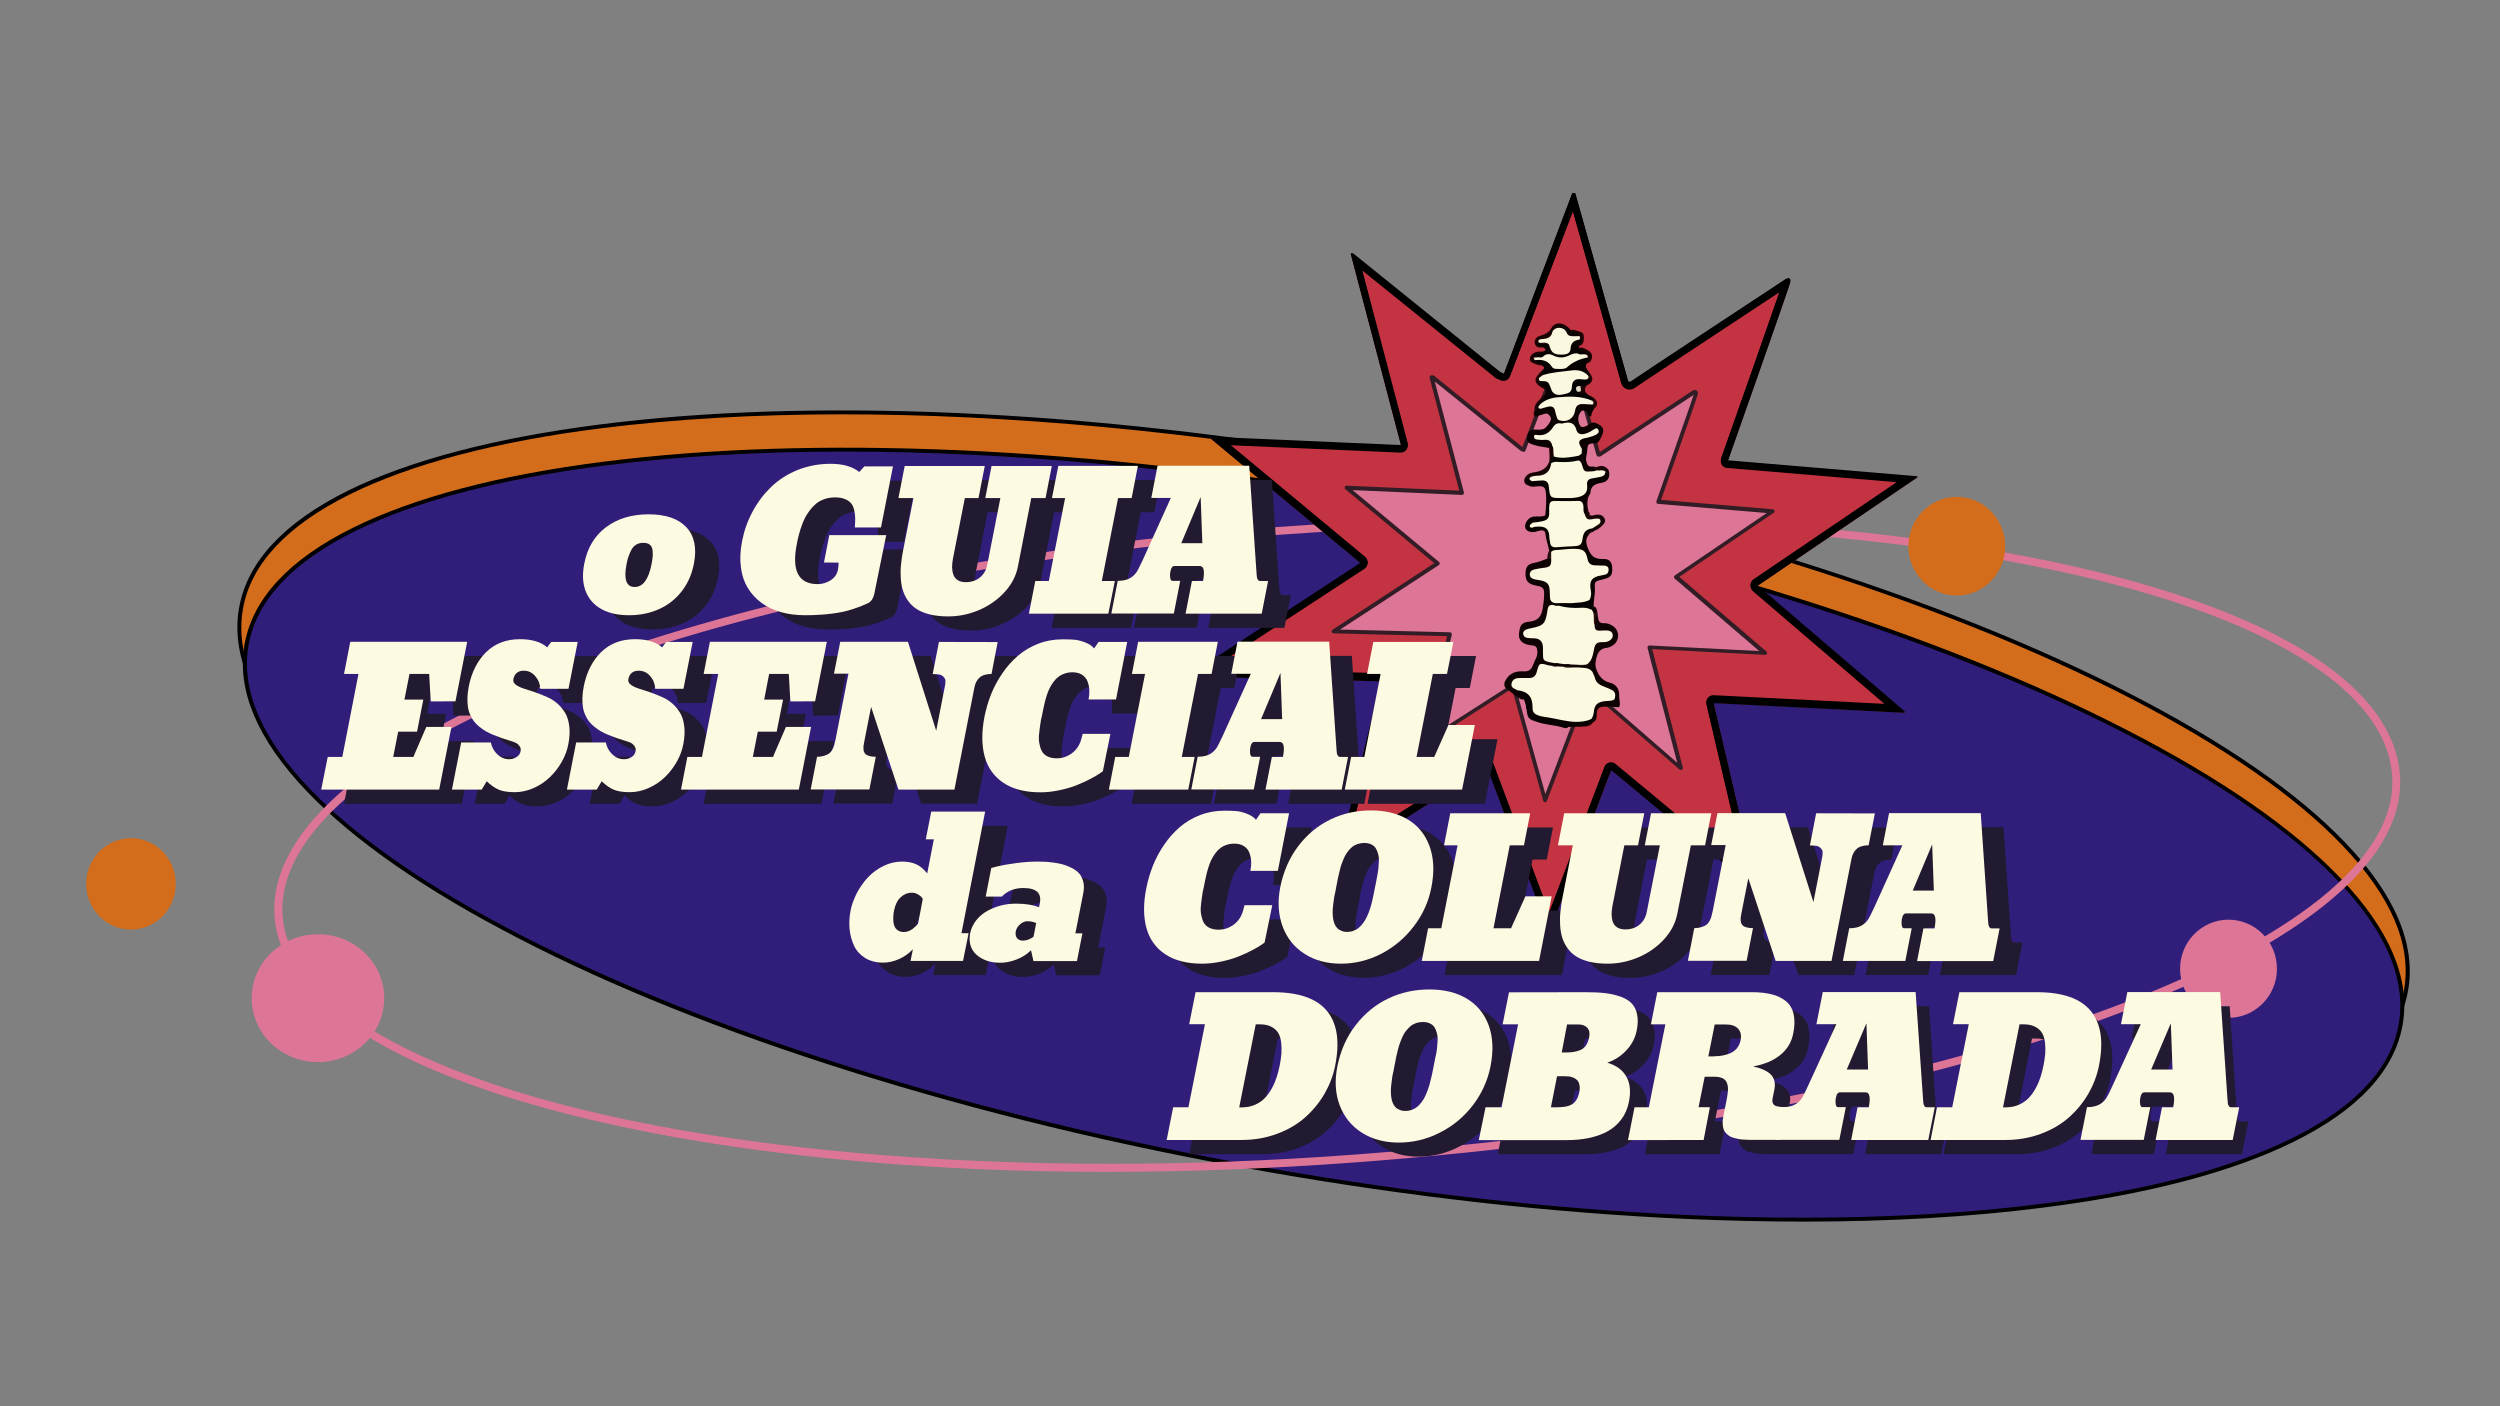 <?xml version="1.0" encoding="utf-8"?>
<!-- Generator: Adobe Illustrator 27.5.0, SVG Export Plug-In . SVG Version: 6.00 Build 0)  -->
<svg version="1.1" id="Camada_1" xmlns="http://www.w3.org/2000/svg" xmlns:xlink="http://www.w3.org/1999/xlink" x="0px" y="0px"
	 viewBox="0 0 1920 1080" style="enable-background:new 0 0 1920 1080;" xml:space="preserve">
<rect x="0" y="0" width="1920" height="1080" fill="#808080" stroke="none"/>
<style type="text/css">
	.st0{clip-path:url(#SVGID_00000080183397287028168060000012881965414906842023_);fill:#D36D1B;}
	.st1{clip-path:url(#SVGID_00000080183397287028168060000012881965414906842023_);}
	.st2{clip-path:url(#SVGID_00000080183397287028168060000012881965414906842023_);fill:#311E7A;}
	.st3{clip-path:url(#SVGID_00000080183397287028168060000012881965414906842023_);fill:#DD7596;}
	.st4{clip-path:url(#SVGID_00000080183397287028168060000012881965414906842023_);fill:#C43342;}
	.st5{clip-path:url(#SVGID_00000080183397287028168060000012881965414906842023_);fill:#221A31;}
	.st6{clip-path:url(#SVGID_00000080183397287028168060000012881965414906842023_);fill:#FCFAE1;}
	.st7{clip-path:url(#SVGID_00000080183397287028168060000012881965414906842023_);fill:#321D26;}
	.st8{clip-path:url(#SVGID_00000080183397287028168060000012881965414906842023_);fill:#0E0202;}
	.st9{clip-path:url(#SVGID_00000080183397287028168060000012881965414906842023_);fill:#0B0101;}
	.st10{clip-path:url(#SVGID_00000080183397287028168060000012881965414906842023_);fill:#0F0202;}
	.st11{clip-path:url(#SVGID_00000080183397287028168060000012881965414906842023_);fill:#040202;}
	.st12{clip-path:url(#SVGID_00000080183397287028168060000012881965414906842023_);fill:#060202;}
	.st13{clip-path:url(#SVGID_00000080183397287028168060000012881965414906842023_);fill:#070302;}
	.st14{clip-path:url(#SVGID_00000080183397287028168060000012881965414906842023_);fill:#190403;}
	.st15{clip-path:url(#SVGID_00000080183397287028168060000012881965414906842023_);fill:#0D0605;}
	.st16{clip-path:url(#SVGID_00000080183397287028168060000012881965414906842023_);fill:#180403;}
	.st17{clip-path:url(#SVGID_00000080183397287028168060000012881965414906842023_);fill:#190405;}
	.st18{clip-path:url(#SVGID_00000080183397287028168060000012881965414906842023_);fill:#1A0404;}
	.st19{clip-path:url(#SVGID_00000080183397287028168060000012881965414906842023_);fill:#1D0405;}
	.st20{clip-path:url(#SVGID_00000080183397287028168060000012881965414906842023_);fill:#1B0303;}
	.st21{clip-path:url(#SVGID_00000080183397287028168060000012881965414906842023_);fill:#1E0505;}
	.st22{clip-path:url(#SVGID_00000080183397287028168060000012881965414906842023_);fill:#290708;}
	.st23{clip-path:url(#SVGID_00000080183397287028168060000012881965414906842023_);fill:#210707;}
	.st24{clip-path:url(#SVGID_00000080183397287028168060000012881965414906842023_);fill:#1A0204;}
	.st25{clip-path:url(#SVGID_00000080183397287028168060000012881965414906842023_);fill:#2A070C;}
	.st26{clip-path:url(#SVGID_00000080183397287028168060000012881965414906842023_);fill:#FBF9E0;}
	.st27{clip-path:url(#SVGID_00000080183397287028168060000012881965414906842023_);fill:#090203;}
	.st28{clip-path:url(#SVGID_00000080183397287028168060000012881965414906842023_);fill:#050404;}
	.st29{clip-path:url(#SVGID_00000080183397287028168060000012881965414906842023_);fill:#270D0F;}
	.st30{clip-path:url(#SVGID_00000080183397287028168060000012881965414906842023_);fill:#1E1A11;}
	.st31{clip-path:url(#SVGID_00000080183397287028168060000012881965414906842023_);fill:#FAF8E0;}
	.st32{clip-path:url(#SVGID_00000080183397287028168060000012881965414906842023_);fill:#080605;}
	.st33{clip-path:url(#SVGID_00000080183397287028168060000012881965414906842023_);fill:#1C0506;}
	.st34{clip-path:url(#SVGID_00000080183397287028168060000012881965414906842023_);fill:#1A0203;}
	.st35{clip-path:url(#SVGID_00000080183397287028168060000012881965414906842023_);fill:#0A0201;}
	.st36{clip-path:url(#SVGID_00000080183397287028168060000012881965414906842023_);fill:#2F1211;}
	.st37{clip-path:url(#SVGID_00000080183397287028168060000012881965414906842023_);fill:#FBF8E0;}
	.st38{clip-path:url(#SVGID_00000080183397287028168060000012881965414906842023_);fill:#DEDBC6;}
	.st39{clip-path:url(#SVGID_00000080183397287028168060000012881965414906842023_);fill:#FAF8DF;}
	.st40{clip-path:url(#SVGID_00000080183397287028168060000012881965414906842023_);fill:#090101;}
	.st41{clip-path:url(#SVGID_00000080183397287028168060000012881965414906842023_);fill:#190404;}
	.st42{clip-path:url(#SVGID_00000080183397287028168060000012881965414906842023_);fill:#170404;}
</style>
<g>
	<defs>
		<rect id="SVGID_1_" width="1920" height="1080"/>
	</defs>
	<clipPath id="SVGID_00000169534566653612968600000002577096315038385833_">
		<use xlink:href="#SVGID_1_"  style="overflow:visible;"/>
	</clipPath>
	<path style="clip-path:url(#SVGID_00000169534566653612968600000002577096315038385833_);fill:#D36D1B;" d="M1847.8,760.5
		c-25.2,142.7-417.8,192.8-876.9,111.8c-459.1-81-810.9-262.3-785.8-405c25.2-142.7,417.8-192.8,876.9-111.8
		C1521.2,436.4,1873,617.7,1847.8,760.5"/>
	<path style="clip-path:url(#SVGID_00000169534566653612968600000002577096315038385833_);" d="M1386.9,912.5
		c-28.8,0-58.4-0.7-88.9-2c-104.9-4.6-215.1-17-327.4-36.8c-112.3-19.8-220-45.8-320.2-77.4c-96.8-30.5-182.5-64.8-254.7-102.1
		c-72.3-37.3-127.5-75.6-164.1-113.9c-38.1-39.9-54.2-78-48-113.4c6.2-35.4,34.5-65.7,83.9-90.2C315,353.4,380,336.3,460.7,326
		c80.6-10.3,172.9-13.2,274.3-8.8c104.9,4.6,215.1,17,327.4,36.8c112.3,19.8,220,45.8,320.2,77.4c96.8,30.5,182.5,64.8,254.7,102.1
		c72.3,37.3,127.5,75.6,164.1,113.9c38.1,39.9,54.2,78,48,113.4l-1.5-0.3l1.5,0.3c-6.2,35.4-34.5,65.7-83.9,90.2
		c-47.4,23.5-112.4,40.6-193.1,50.9C1515.9,908.9,1453.8,912.5,1386.9,912.5 M646.9,318.2c-66.5,0-129,3.6-185.9,10.8
		c-80.4,10.2-145,27.3-192.2,50.6c-48.5,24-76.2,53.6-82.2,88c-6.1,34.4,9.8,71.7,47.2,110.8c36.3,38,91.3,76.1,163.3,113.3
		C545.4,768,749.3,831.7,971.2,870.8c221.9,39.1,435.2,49.1,600.7,28c80.4-10.2,145-27.3,192.2-50.6c48.5-24,76.2-53.6,82.2-88
		c6.1-34.4-9.8-71.7-47.2-110.8c-36.3-38-91.3-76.1-163.3-113.3c-148.3-76.4-352.1-140.1-574.1-179.2
		C916.1,331.3,774.1,318.2,646.9,318.2"/>
	<path style="clip-path:url(#SVGID_00000169534566653612968600000002577096315038385833_);fill:#311E7A;" d="M1843.7,786.9
		c-25,142-415.7,191.8-872.5,111.3s-806.9-261-781.8-403c25-142,415.7-191.8,872.5-111.3C1518.7,464.5,1868.7,644.9,1843.7,786.9"/>
	<path style="clip-path:url(#SVGID_00000169534566653612968600000002577096315038385833_);" d="M1385.1,938.2
		c-28.6,0-58.1-0.7-88.4-2c-104.4-4.6-214-16.9-325.7-36.6C859.1,880,752,854,652.3,822.6c-96.3-30.3-181.6-64.5-253.4-101.6
		c-72-37.1-126.9-75.2-163.3-113.3c-37.9-39.7-54-77.6-47.8-112.8c6.2-35.2,34.3-65.4,83.5-89.7c47.2-23.3,111.9-40.4,192.2-50.6
		c80.2-10.2,172-13.2,272.9-8.8c104.4,4.6,214,16.9,325.7,36.6c111.7,19.7,218.9,45.6,318.6,77c96.3,30.3,181.6,64.5,253.4,101.6
		c72,37.1,126.9,75.2,163.3,113.3c37.9,39.7,54,77.6,47.8,112.8c-6.2,35.2-34.3,65.4-83.5,89.7c-47.2,23.3-111.9,40.4-192.2,50.6
		C1513.4,934.6,1451.6,938.2,1385.1,938.2 M648.8,346.8c-66.2,0-128.4,3.6-184.9,10.8c-80,10.2-144.3,27.1-191.2,50.3
		c-48.3,23.9-75.8,53.3-81.8,87.5c-24.9,141,325.3,320.9,780.6,401.2c220.8,38.9,433.1,48.8,597.7,27.8
		c80-10.2,144.3-27.1,191.2-50.3c48.3-23.9,75.8-53.3,81.8-87.5c24.9-141-325.3-320.9-780.6-401.2
		C916.6,359.9,775.3,346.8,648.8,346.8"/>
	<path style="clip-path:url(#SVGID_00000169534566653612968600000002577096315038385833_);fill:#DD7596;" d="M850.5,900
		c-107.3,0-209.2-7.2-301-21.5c-69.3-10.8-130.1-25.3-180.8-43c-51.5-18-91.2-39-118-62.4c-24.9-21.7-38.3-45.2-39.9-69.8
		c-1.6-24.8,8.8-50,30.8-75c23.6-26.7,60.1-52.9,108.7-77.6c47.9-24.4,106.2-47,173.3-67c140.3-41.9,308.5-69.8,486.4-80.9
		c227.5-14.1,437.3-2,590.9,34.1c152,35.7,238.1,92.3,242.3,159.1c2.1,33.6-17.8,67.3-59.2,100.1c-39.3,31.1-96.7,60.4-170.6,87.2
		c-149.3,54.1-352.5,93-572.2,109.4C976.3,897.5,912.5,900,850.5,900 M1191.2,403.1c-58.4,0-119,1.9-180.8,5.7
		c-177.4,11-345.1,38.9-485,80.6c-134,40-233.1,90.7-279.1,142.9c-20.9,23.7-30.8,47.5-29.3,70.6c1.5,22.9,14.2,45,37.8,65.6
		c90.1,78.5,322.8,125.3,597.6,125.3c61.1,0,124.2-2.3,188.3-7.1c219.2-16.4,421.8-55.1,570.6-109.1
		c149.7-54.3,229.9-118.6,225.9-181.2c-2-31.9-23.9-61.5-65-87.9c-40.8-26.3-98.9-48.4-172.6-65.7
		C1488.3,416.6,1347.2,403.1,1191.2,403.1"/>
	<path style="clip-path:url(#SVGID_00000169534566653612968600000002577096315038385833_);fill:#DD7596;" d="M295.1,766.6
		c0,27.1-22.8,49.1-50.9,49.1c-28.1,0-50.9-22-50.9-49.1c0-27.1,22.8-49.1,50.9-49.1C272.3,717.5,295.1,739.5,295.1,766.6"/>
	<path style="clip-path:url(#SVGID_00000169534566653612968600000002577096315038385833_);fill:#DD7596;" d="M1748.7,744
		c0,20.8-16.7,37.7-37.2,37.7c-20.6,0-37.2-16.9-37.2-37.7c0-20.8,16.7-37.7,37.2-37.7C1732,706.3,1748.7,723.2,1748.7,744"/>
	<path style="clip-path:url(#SVGID_00000169534566653612968600000002577096315038385833_);fill:#D36D1B;" d="M135,678.8
		c0,19.4-15.4,35.1-34.4,35.1s-34.4-15.7-34.4-35.1s15.4-35.1,34.4-35.1S135,659.5,135,678.8"/>
	<path style="clip-path:url(#SVGID_00000169534566653612968600000002577096315038385833_);fill:#D36D1B;" d="M1540,419.5
		c0,20.9-16.7,37.9-37.2,37.9s-37.2-17-37.2-37.9c0-20.9,16.7-37.9,37.2-37.9S1540,398.6,1540,419.5"/>
	<path style="clip-path:url(#SVGID_00000169534566653612968600000002577096315038385833_);fill:#C43342;" d="M1037.4,195.1h1.6
		l113.2,91.3l2.8,1.2l52.5-138.7h2.3l40.4,143.7c0,0,0.4,2.5,3,0.4c2.6-2.1,118.3-78.2,118.3-78.2s4.4-2.5,3.2,2.5
		c-1.2,5-47.8,136.8-47.8,136.8l145.9,12.3L1349.7,450l113.7,97.3l-147.4-7.5l33.8,144.6l-112.3-93.1l-47.6,125.1l-48-127.9
		l-114.8,73.5l33.6-138.9l-148.1-3.7l132.7-86.8L929,336.2l147.1,6.4L1037.4,195.1z"/>
	<path style="clip-path:url(#SVGID_00000169534566653612968600000002577096315038385833_);" d="M1208,161.7l37,131.5
		c0.7,3.1,3.3,5.3,6.4,5.3c1.7,0,3.4-0.7,5-1.9c3.1-2.3,65.1-43.1,110.4-73c-7.7,22.3-29.5,84.6-44.9,128.1
		c-0.5,1.5-0.3,3.3,0.5,4.6c0.9,1.4,2.4,2.3,4,2.4l131.1,11l-110.8,75.2c-1.4,0.9-2.2,2.4-2.3,4.1c-0.1,1.6,0.6,3.2,1.8,4.3
		l101.9,87.3l-132-6.7c-0.1,0-0.2,0-0.3,0c-1.6,0-3,0.7-4.1,1.9c-1.1,1.3-1.5,3-1.1,4.6l30.2,129.3l-100.2-83.1
		c-1-0.8-2.2-1.2-3.4-1.2c-0.4,0-0.9,0.1-1.3,0.2c-1.6,0.4-3,1.6-3.6,3.2l-42.6,112L1146.8,586c-0.6-1.5-1.8-2.7-3.3-3.2
		c-0.5-0.2-1.1-0.3-1.7-0.3c-1,0-2,0.3-2.9,0.8l-103.7,66.4l30.5-126.1c0.4-1.6,0-3.2-0.9-4.5c-1-1.3-2.5-2-4.1-2.1l-131.2-3.3
		l118.5-77.5c1.4-0.9,2.3-2.4,2.4-4.1s-0.6-3.3-1.9-4.4l-104.1-86.5l131.4,5.7c0.1,0,0.2,0,0.2,0c1.6,0,3.1-0.7,4.1-2
		c1.1-1.3,1.4-3,1-4.7l-35.1-133.5l102.7,82.8c0.4,0.3,0.8,0.5,1.2,0.7l2.8,1.2c0.7,0.3,1.4,0.4,2.1,0.4c0.7,0,1.4-0.1,2.1-0.4
		c1.3-0.6,2.4-1.6,2.9-3L1208,161.7 M1256.5,296.4L1256.5,296.4L1256.5,296.4 M1209.8,148.2h-2.3L1155,286.9l-2.8-1.2L1039,194.4
		h-1.6l38.7,147.4L929,335.4l116.2,96.6l-132.7,86.8l148.1,3.7l-33.6,138.9l114.8-73.5l48,127.9l47.6-125.1l112.3,93.1l-33.8-144.6
		l147.4,7.5l-113.7-97.3l123.2-83.6l-145.9-12.3c0,0,46.5-131.8,47.8-136.8c0.6-2.5-0.2-3.1-1.1-3.1s-2.1,0.6-2.1,0.6
		s-115.8,76.2-118.3,78.2c-0.8,0.6-1.3,0.8-1.8,0.8c-1,0-1.2-1.2-1.2-1.2L1209.8,148.2z"/>
	<path style="clip-path:url(#SVGID_00000169534566653612968600000002577096315038385833_);" d="M1208,162.4l37,131.5
		c0.7,3.1,3.3,5.3,6.4,5.3c1.7,0,3.4-0.7,5-1.9c3.1-2.3,65.1-43.1,110.4-73c-7.7,22.3-29.5,84.6-44.9,128.1
		c-0.5,1.5-0.3,3.3,0.5,4.6c0.9,1.4,2.4,2.3,4,2.4l131.1,11l-110.8,75.2c-1.4,0.9-2.2,2.4-2.3,4.1c-0.1,1.6,0.6,3.2,1.8,4.3
		l101.9,87.3l-132-6.7c-0.1,0-0.2,0-0.3,0c-1.6,0-3,0.7-4.1,1.9c-1.1,1.3-1.5,3-1.1,4.6l30.2,129.3l-100.2-83.1
		c-1-0.8-2.2-1.2-3.4-1.2c-0.4,0-0.9,0.1-1.3,0.2c-1.6,0.4-3,1.6-3.6,3.2l-42.6,112l-43.1-114.8c-0.6-1.5-1.8-2.7-3.3-3.2
		c-0.5-0.2-1.1-0.3-1.7-0.3c-1,0-2,0.3-2.9,0.8l-103.7,66.4l30.5-126.1c0.4-1.6,0-3.2-0.9-4.5c-1-1.3-2.5-2-4.1-2.1l-131.2-3.3
		l118.5-77.5c1.4-0.9,2.3-2.4,2.4-4.1c0.1-1.7-0.6-3.3-1.9-4.4l-104.1-86.5l131.4,5.7c0.1,0,0.2,0,0.2,0c1.6,0,3.1-0.7,4.1-2
		c1.1-1.3,1.4-3,1-4.7l-35.1-133.5l102.7,82.8c0.4,0.3,0.8,0.5,1.2,0.7l2.8,1.2c0.7,0.3,1.4,0.4,2.1,0.4c0.7,0,1.4-0.1,2.1-0.4
		c1.3-0.6,2.4-1.6,2.9-3L1208,162.4 M1256.5,297.2L1256.5,297.2L1256.5,297.2 M1209.8,149h-2.3L1155,287.7l-2.8-1.2L1039,195.1h-1.6
		l38.7,147.4L929,336.2l116.2,96.6l-132.7,86.8l148.1,3.7l-33.6,138.9l114.8-73.5l48,127.9l47.6-125.1l112.3,93.1l-33.8-144.6
		l147.4,7.5L1349.7,450l123.2-83.6l-145.9-12.3c0,0,46.5-131.8,47.8-136.8c0.6-2.5-0.2-3.1-1.1-3.1s-2.1,0.6-2.1,0.6
		s-115.8,76.2-118.3,78.2c-0.8,0.6-1.3,0.8-1.8,0.8c-1,0-1.2-1.2-1.2-1.2L1209.8,149z"/>
	<path style="clip-path:url(#SVGID_00000169534566653612968600000002577096315038385833_);fill:#221A31;" d="M466.2,443.9
		c2.4-12.1,8-21.5,16.8-28.1c8.9-6.6,19.9-9.9,33.1-9.9c13.3,0,23,3.3,29.4,9.9c6.3,6.6,8.3,16,5.9,28.1c-1.6,8.2-4.8,15.3-9.5,21.3
		c-4.8,6-10.7,10.6-17.7,13.6s-14.7,4.6-23.1,4.6c-8.4,0-15.5-1.5-21.3-4.6c-5.8-3.1-9.9-7.6-12.4-13.6
		C465,459.2,464.6,452.1,466.2,443.9 M499.1,444c-2.3,11.7-0.2,17.6,6.3,17.6c6.5,0,10.8-5.9,13.1-17.6c0.5-2.4,0.7-4.4,0.9-6.1
		c0.1-1.7,0-3.3-0.3-5.1c-0.3-1.7-1-3-2.2-3.9c-1.2-0.9-2.8-1.3-4.9-1.3c-2.1,0-3.9,0.4-5.4,1.3c-1.5,0.9-2.8,2.2-3.7,3.9
		c-0.9,1.7-1.7,3.4-2.2,5.1C500,439.6,499.5,441.7,499.1,444"/>
	<polygon style="clip-path:url(#SVGID_00000169534566653612968600000002577096315038385833_);fill:#221A31;" points="886.5,393.4 
		876.1,393.4 863.6,457.1 873.6,457.1 868.7,482.2 807.7,482.2 812.6,457.1 823,457.1 835.5,393.4 825.4,393.4 830.2,368.7 
		891.4,368.7 	"/>
	<path style="clip-path:url(#SVGID_00000169534566653612968600000002577096315038385833_);fill:#221A31;" d="M982.4,450.9
		c0.1,1.4,0.2,2.5,0.3,3.3c0.1,0.7,0.4,1.4,0.8,2c0.4,0.6,1,0.9,1.7,0.9h6.1l-4.9,25.1h-58.5l4.9-25.1h8.5
		c1.5-7.6,0.7-11.5-2.5-11.5h-19.5c-0.6,0-1.1,0.2-1.6,0.7c-0.4,0.5-0.7,1-0.9,1.5c-0.1,0.5-0.3,1.3-0.6,2.2
		c-0.3,1.3-0.3,2.8-0.1,4.5c0.2,1.7,0.8,2.5,1.8,2.5h5.9l-4.9,25.1h-48l4.9-25.1c2.1,0,4-0.2,5.6-0.6c3.9-0.9,6.9-3.1,9.2-6.6
		c0.7-1.1,2.2-4.1,4.5-9l21.5-47.5h-15l4.8-24.7h70.4L982.4,450.9z M940.8,428.1l-1.3-35.5l-14.9,35.5H940.8z"/>
	<path style="clip-path:url(#SVGID_00000169534566653612968600000002577096315038385833_);fill:#221A31;" d="M988.7,734.8l-2.4,1.7
		c-1.6,1.1-3.9,2.5-7,4.1c-3,1.6-6.4,3.2-10.2,4.7c-3.8,1.6-8.2,2.9-13.3,4c-5.1,1.1-10.1,1.7-15,1.7c-11.7,0-21.2-2.4-28.5-7.3
		c-7.3-4.9-12.1-11.7-14.4-20.3c-2.3-8.6-2.4-18.8-0.1-30.6c1.2-5.9,2.9-11.7,5.1-17.2c2.2-5.5,5.1-10.9,8.6-16
		c3.5-5.2,7.5-9.6,12-13.5c4.4-3.8,9.6-6.9,15.5-9.2c5.9-2.3,12.2-3.4,18.9-3.4c3.5,0,6.5,0.1,8.9,0.3c2.5,0.2,5.2,0.9,8.1,2
		s5.3,2.6,7.1,4.7l3.4-5h22l-8.6,44.2h-21.1c0.5-2.5,0.7-4.9,0.6-7.2c-0.1-2.4-0.6-4.6-1.4-6.7c-0.8-2.1-2.2-3.8-4.2-5.1
		c-2-1.3-4.5-1.9-7.5-1.9c-2.2,0-4.3,0.4-6.2,1.1c-1.9,0.7-3.6,1.6-4.9,2.8c-1.4,1.1-2.7,2.6-3.9,4.3c-1.2,1.8-2.2,3.5-2.9,5.1
		c-0.7,1.6-1.5,3.6-2.1,5.8c-0.7,2.3-1.2,4.2-1.5,5.7c-0.3,1.5-0.7,3.4-1.2,5.6c-0.1,0.7-0.3,1.7-0.6,3.1c-0.6,2.1-1,4.4-1.3,6.8
		c-0.3,2.4-0.7,4.9-0.9,7.3c-0.3,2.4-0.2,4.8,0.2,7c0.4,2.2,1,4.2,1.9,5.9c0.9,1.7,2.3,3.1,4.3,4.1c2,1,4.4,1.5,7.3,1.5
		c3.8,0,7.4-1.1,10.7-3.3c3.3-2.2,5.7-5.2,7.2-8.9c0.4-0.9,1-3.1,1.9-6.6h21.3L988.7,734.8z"/>
	<path style="clip-path:url(#SVGID_00000169534566653612968600000002577096315038385833_);fill:#221A31;" d="M1116.8,692.4
		c-2.2,11-6.6,20.9-13.5,29.9c-6.8,9-15.2,16-25,21c-9.9,5.1-20.2,7.6-31,7.6c-10.8,0-20.1-2.5-28-7.6c-7.9-5.1-13.5-12.1-16.8-21
		c-3.3-9-3.9-18.9-1.8-29.9c2.4-12,7-22.6,13.8-31.6c6.8-9,15.1-15.9,24.7-20.5c9.6-4.7,20-7,31.3-7c11,0,20.5,2.3,28.3,7
		c7.8,4.7,13.3,11.5,16.6,20.5C1118.6,669.8,1119.1,680.4,1116.8,692.4 M1052,726.6c1.8,0,3.6-0.3,5.1-0.9c1.6-0.6,3-1.4,4.2-2.5
		c1.2-1.1,2.4-2.3,3.4-3.8c1-1.4,1.9-3,2.7-4.7c0.8-1.7,1.5-3.5,2.1-5.3c0.6-1.8,1.2-3.6,1.6-5.5c0.4-1.8,0.8-3.6,1.2-5.4
		c0.4-1.8,0.7-3.5,1-5c0.2-0.9,0.3-1.6,0.4-2.1c0.1-0.5,0.3-1.3,0.5-2.4c0.3-1.7,0.6-3.5,1-5.3c0.4-1.9,0.7-3.8,0.9-5.8
		c0.2-2,0.3-3.9,0.4-5.8s-0.1-3.6-0.6-5.3c-0.4-1.7-1-3.1-1.8-4.4c-0.8-1.3-1.9-2.2-3.4-3c-1.5-0.7-3.3-1.1-5.4-1.1
		c-1.8,0-3.6,0.3-5.2,0.8c-1.6,0.6-3,1.3-4.2,2.3c-1.2,1-2.3,2.2-3.3,3.5c-1,1.3-1.9,2.8-2.6,4.3c-0.7,1.6-1.4,3.2-2,4.9
		c-0.6,1.7-1.2,3.4-1.5,5.1c-0.4,1.7-0.8,3.4-1.2,5c-0.4,1.6-0.7,3.2-0.9,4.6c-0.2,1.1-0.4,1.9-0.5,2.4c-0.1,0.5-0.2,1.2-0.4,2.1
		c-0.2,1.4-0.5,2.9-0.9,4.4c-0.3,1.5-0.6,3.1-0.8,4.8c-0.2,1.7-0.4,3.3-0.6,4.9c-0.2,1.6-0.2,3.2-0.2,4.8c0,1.6,0.2,3.1,0.4,4.5
		c0.2,1.4,0.6,2.7,1.1,3.9c0.5,1.2,1.2,2.2,2,3.1c0.8,0.9,1.8,1.5,3.1,2C1049,726.3,1050.4,726.6,1052,726.6"/>
	<polygon style="clip-path:url(#SVGID_00000169534566653612968600000002577096315038385833_);fill:#221A31;" points="1164.5,723.8 
		1178,723.8 1188.9,699.3 1209.2,699.3 1199.5,748.9 1109.4,748.9 1114.2,723.8 1124.3,723.8 1136.8,660.1 1126.4,660.1 
		1131.3,635.5 1192.7,635.5 1187.9,660.1 1177,660.1 	"/>
	<path style="clip-path:url(#SVGID_00000169534566653612968600000002577096315038385833_);fill:#221A31;" d="M1305.6,712.5
		c-1.4,7.4-4.9,14-10.4,20c-5.5,5.9-12.1,10.5-19.7,13.7c-7.6,3.2-15.4,4.8-23.5,4.8c-5.1,0-9.7-0.5-13.7-1.4c-4-1-7.4-2.3-10.1-4
		c-2.7-1.7-5-3.8-6.8-6.3c-1.8-2.5-3.2-5.2-4.1-8c-0.9-2.8-1.5-6-1.7-9.6c-0.2-3.5-0.2-7.1,0.2-10.6c0.3-3.5,0.9-7.3,1.7-11.4
		l7.8-39.6h-11.4l4.8-24.6h61.5l-4.8,24.6h-10.5l-9.2,46.9c-0.4,2.3-0.6,4.4-0.6,6.4c0.1,2,0.4,3.9,1,5.6c0.6,1.7,1.7,3.1,3.4,4.2
		c1.6,1,3.6,1.5,6.1,1.5c4.3,0,8-1.2,10.9-3.6c2.9-2.4,4.8-5.6,5.6-9.7l10.1-51.3h-11.6l4.8-24.6h46.3l-4.8,24.6h-10.9L1305.6,712.5
		z"/>
	<path style="clip-path:url(#SVGID_00000169534566653612968600000002577096315038385833_);fill:#221A31;" d="M1452.6,660.1
		c-4,0-7.1,0.9-9.1,2.7c-2.1,1.8-3.5,4.5-4.1,7.9l-15.3,78.2h-42.9l-21-63.5l-5.5,28c-0.8,3.8-0.4,6.5,1,8c1.4,1.5,4.1,2.3,8.1,2.3
		l-4.9,25.1h-45.1l4.9-25.1c2.2,0,4.1-0.3,5.6-0.8c1.6-0.5,2.8-1.1,3.8-1.8c0.9-0.7,1.7-1.7,2.4-3c0.7-1.3,1.1-2.5,1.4-3.5
		c0.3-1,0.6-2.4,1-4.2l9.9-50.5h-11.1l4.8-24.5h52l21.7,68.3l6.4-32.8c0.2-1.1,0.4-2,0.5-2.5c0.1-0.6,0.1-1.4,0.2-2.4
		c0-1.1-0.1-1.9-0.5-2.4c-0.4-0.6-0.9-1.2-1.5-1.8c-0.7-0.6-1.6-1.1-3-1.3c-1.3-0.2-2.9-0.3-4.8-0.3l4.8-24.7l45.1,0.1L1452.6,660.1
		z"/>
	<path style="clip-path:url(#SVGID_00000169534566653612968600000002577096315038385833_);fill:#221A31;" d="M1544.3,717.6
		c0.1,1.4,0.2,2.5,0.3,3.3c0.1,0.7,0.4,1.4,0.8,2c0.4,0.6,1,0.9,1.7,0.9h6.1l-4.9,25.1h-58.5l4.9-25.1h8.5
		c1.5-7.6,0.7-11.5-2.5-11.5h-19.5c-0.6,0-1.1,0.2-1.6,0.7c-0.4,0.5-0.7,1-0.9,1.5c-0.1,0.5-0.3,1.3-0.6,2.2
		c-0.3,1.3-0.3,2.8-0.1,4.5c0.2,1.7,0.8,2.5,1.8,2.5h5.9l-4.9,25.1h-48l4.9-25.1c2.1,0,4-0.2,5.6-0.6c3.9-0.9,6.9-3.1,9.2-6.6
		c0.7-1.1,2.2-4.1,4.5-9l21.5-47.5h-15l4.8-24.7h70.4L1544.3,717.6z M1502.7,694.8l-1.3-35.5l-14.9,35.5H1502.7z"/>
	<path style="clip-path:url(#SVGID_00000169534566653612968600000002577096315038385833_);fill:#221A31;" d="M918.3,861.3h11.5
		l12.7-63.7h-12l4.9-24.6h58.8c19.4,0,33,4.8,40.8,14.4c7.8,9.6,9.8,23.6,6.2,42c-1.5,7.6-4.2,14.8-8.2,21.6
		c-3.9,6.8-8.9,12.9-14.8,18.1c-5.9,5.3-13,9.5-21.3,12.6c-8.3,3.1-17.2,4.7-26.8,4.7h-56.8L918.3,861.3z M971.1,861.3
		c3.4,0,6.6-0.7,9.5-2c2.9-1.3,5.3-3,7.3-5.1c2-2.1,3.7-4.6,5.3-7.5c1.6-2.9,2.8-5.8,3.7-8.6c0.9-2.8,1.7-5.8,2.3-8.9
		c0.6-3.2,1.1-6.2,1.3-8.8c0.2-2.7,0.2-5.5-0.1-8.4c-0.3-2.9-1-5.4-2-7.4c-1.1-2-2.8-3.7-5.1-5c-2.3-1.3-5.2-2-8.7-2h-3.3
		l-12.7,63.7H971.1z"/>
	<path style="clip-path:url(#SVGID_00000169534566653612968600000002577096315038385833_);fill:#221A31;" d="M1159.1,829.9
		c-2.2,11-6.7,20.9-13.5,29.8c-6.9,8.9-15.2,16-25.1,21c-9.9,5.1-20.2,7.6-31,7.6c-10.8,0-20.1-2.5-28-7.6
		c-7.9-5.1-13.4-12.1-16.7-21c-3.3-8.9-3.9-18.9-1.7-29.8c2.4-12,7-22.5,13.9-31.6c6.9-9,15.1-15.9,24.7-20.5c9.6-4.7,20.1-7,31.3-7
		c11,0,20.5,2.3,28.2,7c7.8,4.7,13.3,11.5,16.6,20.5C1161.1,807.4,1161.5,817.9,1159.1,829.9 M1094.3,864.1c1.8,0,3.6-0.3,5.1-0.9
		c1.6-0.6,3-1.4,4.2-2.5c1.2-1.1,2.4-2.3,3.4-3.8c1-1.4,1.9-3,2.7-4.7c0.8-1.7,1.5-3.5,2.1-5.3c0.6-1.8,1.2-3.6,1.6-5.5
		c0.4-1.8,0.9-3.6,1.3-5.4c0.4-1.8,0.7-3.4,1-5c0.2-0.9,0.3-1.6,0.4-2.1c0.1-0.5,0.3-1.3,0.5-2.4c0.3-1.7,0.6-3.4,1.1-5.3
		s0.7-3.8,0.9-5.8c0.2-2,0.3-3.9,0.4-5.8c0.1-1.9-0.1-3.6-0.5-5.3c-0.4-1.7-1-3.1-1.8-4.4c-0.8-1.3-1.9-2.2-3.4-3
		c-1.5-0.7-3.3-1.1-5.4-1.1c-1.8,0-3.6,0.3-5.2,0.8c-1.6,0.6-3,1.3-4.2,2.3c-1.2,1-2.3,2.2-3.3,3.5c-1,1.3-1.9,2.8-2.6,4.3
		c-0.7,1.6-1.4,3.2-2,4.9c-0.6,1.7-1.2,3.4-1.5,5.1c-0.4,1.7-0.8,3.4-1.2,5c-0.4,1.6-0.7,3.2-0.9,4.6c-0.2,1.1-0.4,1.9-0.5,2.4
		c-0.1,0.5-0.2,1.2-0.4,2.1c-0.2,1.4-0.5,2.9-0.9,4.4c-0.4,1.5-0.6,3.1-0.8,4.8c-0.2,1.7-0.4,3.3-0.6,4.9c-0.2,1.6-0.3,3.2-0.2,4.8
		c0,1.6,0.2,3.1,0.3,4.5c0.2,1.4,0.6,2.7,1.1,3.9c0.5,1.2,1.2,2.2,2,3.1c0.8,0.9,1.8,1.5,3.1,2
		C1091.2,863.8,1092.7,864.1,1094.3,864.1"/>
	<path style="clip-path:url(#SVGID_00000169534566653612968600000002577096315038385833_);fill:#221A31;" d="M1155.2,861.3h12.2
		l12.7-63.7h-11.8l4.9-24.6l57.6-0.1c5.8,0,10.8,0.2,15,0.7c4.3,0.5,8.2,1.4,11.9,2.7c3.6,1.3,6.5,3.1,8.5,5.2c2,2.2,3.4,5,4.2,8.5
		c0.7,3.4,0.6,7.5-0.3,12.2c-1.1,5.8-3.8,10.9-7.8,15.3c-4.1,4.4-8.9,7.6-14.4,9.5l0,0.1c6.7,2,11.5,5.5,14.3,10.6
		c2.9,5,3.5,11.5,2,19.4c-1,5.2-3,9.8-5.8,13.6c-2.8,3.8-6.4,6.9-10.6,9.2c-4.2,2.3-8.9,3.9-14,5c-5.1,1.1-10.7,1.6-16.8,1.6h-66.7
		L1155.2,861.3z M1209.5,837.5l-4.7,23.8h1.6c0.9,0,1.9,0.1,2.8,0c0.9,0,1.8-0.1,2.7-0.1c0.9,0,1.7-0.1,2.6-0.2
		c0.8-0.1,1.6-0.3,2.4-0.4c0.8-0.2,1.5-0.4,2.2-0.7c0.7-0.3,1.4-0.7,2-1c0.6-0.4,1.2-0.9,1.8-1.5c0.5-0.6,1-1.3,1.5-2
		c0.4-0.7,0.9-1.6,1.2-2.6c0.4-1,0.7-2.1,0.9-3.2c0.4-2.1,0.5-3.9,0.1-5.5c-0.3-1.5-0.9-2.7-1.6-3.6c-0.8-0.8-1.8-1.5-3-2
		c-1.2-0.5-2.4-0.8-3.5-0.9c-1.1-0.1-2.3-0.2-3.6-0.2C1214.2,837.5,1212.5,837.5,1209.5,837.5 M1213.1,819.2h2.9
		c2.5,0,4.6-0.1,6.3-0.4c1.7-0.3,3.4-0.8,5.2-1.5c1.8-0.8,3.2-2,4.3-3.6c1.1-1.7,1.9-3.8,2.4-6.3c0.6-3.1,0.1-5.5-1.5-7.2
		c-1.6-1.7-3.7-2.5-6.4-2.5h-8.9L1213.1,819.2z"/>
	<path style="clip-path:url(#SVGID_00000169534566653612968600000002577096315038385833_);fill:#221A31;" d="M1320.6,886.4
		c-12.5,0-31.6,0-57.4,0.1l5-25.2h10.9l12.6-63.7h-11l4.9-24.7h71.9c5.8,0,10.8,0.6,15.1,1.7c4.2,1.1,7.8,2.9,10.7,5.3
		c2.9,2.4,4.8,5.7,5.7,9.9c0.9,4.1,0.8,9.1-0.3,14.8c-1.3,6.8-4.6,12.3-9.9,16.6c-5.3,4.3-12.1,7.2-20.5,8.7
		c6.7,1.6,11.3,3.8,13.8,6.6c2.5,2.8,3.3,6.4,2.4,10.7l-1.3,6.5c-0.3,1.4-0.4,2.4-0.3,3.2c0.1,0.8,0.4,1.5,1,2.3
		c0.6,0.7,1.7,1.2,3.2,1.5c1.5,0.3,3.6,0.5,6.2,0.5l-5,25.1h-18.5c-1.8,0-3.3,0-4.3,0c-1.1,0-2.5-0.1-4.2-0.2
		c-1.8-0.1-3.1-0.2-4.2-0.5c-1-0.2-2.3-0.5-3.7-0.9c-1.4-0.4-2.5-0.9-3.3-1.5c-0.8-0.6-1.6-1.3-2.5-2.2c-0.8-0.9-1.4-1.9-1.8-3.1
		c-0.3-1.2-0.5-2.6-0.6-4.2c-0.1-1.6,0.1-3.4,0.5-5.3l2.7-13.6c0.5-2.7,0.8-5,0.9-6.9c0.1-1.8-0.2-3.6-0.7-5.2
		c-0.5-1.7-1.6-2.9-3.3-3.7c-1.6-0.8-3.9-1.2-6.7-1.2h-6.9l-4.7,23.4h8.6L1320.6,886.4z M1328.7,822.1c2.4,0,4.6-0.2,6.7-0.6
		c2-0.4,4-1,5.9-1.9c1.9-0.9,3.5-2.2,4.9-3.8s2.2-3.7,2.7-6c0.7-3.7,0.1-6.6-1.8-8.8c-1.9-2.2-5-3.3-9.2-3.3h-8.6l-4.9,24.5H1328.7z
		"/>
	<path style="clip-path:url(#SVGID_00000169534566653612968600000002577096315038385833_);fill:#221A31;" d="M1487,855.1
		c0.1,1.4,0.2,2.5,0.3,3.3c0.1,0.7,0.4,1.4,0.8,2c0.4,0.6,1,0.9,1.7,0.9h6.1l-5,25.1h-58.5l4.9-25.1h8.5c1.5-7.6,0.7-11.5-2.5-11.5
		h-19.5c-0.6,0-1.1,0.2-1.6,0.7c-0.4,0.5-0.7,1-0.9,1.5c-0.1,0.5-0.3,1.3-0.6,2.2c-0.3,1.3-0.3,2.8-0.1,4.5c0.2,1.7,0.8,2.5,1.8,2.5
		h5.9l-5,25.1h-48l5-25.1c2.1,0,4-0.2,5.6-0.6c3.9-0.9,6.9-3.1,9.2-6.6c0.7-1.1,2.2-4.1,4.5-9l21.6-47.5h-15l4.9-24.7h70.4
		L1487,855.1z M1445.5,832.3l-1.2-35.5l-15,35.5H1445.5z"/>
	<path style="clip-path:url(#SVGID_00000169534566653612968600000002577096315038385833_);fill:#221A31;" d="M1497.6,861.3h11.5
		l12.7-63.7h-12l4.9-24.6h58.8c19.4,0,33.1,4.8,40.8,14.4c7.8,9.6,9.8,23.6,6.2,42c-1.5,7.6-4.2,14.8-8.2,21.6
		c-3.9,6.8-8.9,12.9-14.8,18.1c-5.9,5.3-13,9.5-21.3,12.6c-8.3,3.1-17.2,4.7-26.8,4.7h-56.8L1497.6,861.3z M1550.4,861.3
		c3.4,0,6.6-0.7,9.5-2c2.9-1.3,5.3-3,7.3-5.1c2-2.1,3.7-4.6,5.3-7.5c1.6-2.9,2.8-5.8,3.7-8.6c0.9-2.8,1.7-5.8,2.3-8.9
		c0.6-3.2,1.1-6.2,1.3-8.8c0.2-2.7,0.2-5.5-0.1-8.4c-0.3-2.9-1-5.4-2-7.4c-1.1-2-2.8-3.7-5.1-5c-2.3-1.3-5.2-2-8.7-2h-3.3
		l-12.7,63.7H1550.4z"/>
	<path style="clip-path:url(#SVGID_00000169534566653612968600000002577096315038385833_);fill:#221A31;" d="M1717.9,855.1
		c0.1,1.4,0.2,2.5,0.3,3.3c0.1,0.7,0.4,1.4,0.8,2c0.4,0.6,1,0.9,1.7,0.9h6.1l-5,25.1h-58.5l4.9-25.1h8.5c1.5-7.6,0.7-11.5-2.5-11.5
		h-19.5c-0.6,0-1.1,0.2-1.6,0.7c-0.4,0.5-0.7,1-0.9,1.5c-0.1,0.5-0.3,1.3-0.6,2.2c-0.3,1.3-0.3,2.8-0.1,4.5c0.2,1.7,0.8,2.5,1.8,2.5
		h5.9l-5,25.1h-48l5-25.1c2.1,0,4-0.2,5.6-0.6c3.9-0.9,6.9-3.1,9.2-6.6c0.7-1.1,2.2-4.1,4.5-9l21.6-47.5h-15l4.9-24.7h70.4
		L1717.9,855.1z M1676.3,832.3l-1.2-35.5l-15,35.5H1676.3z"/>
	<path style="clip-path:url(#SVGID_00000169534566653612968600000002577096315038385833_);fill:#221A31;" d="M757,748.9h-40.3l1.8-9
		c-3,3.2-6.5,5.7-10.5,7.5c-4,1.8-8.1,2.8-12.4,2.8c-5.3,0-9.9-1.2-13.7-3.5c-3.8-2.4-6.7-5.5-8.5-9.3c-1.8-3.8-3-8.1-3.5-12.7
		c-0.5-4.6-0.2-9.4,0.7-14.3c0.9-4.7,2.6-9.2,4.9-13.7c2.4-4.5,5.2-8.5,8.6-12.1c3.4-3.6,7.4-6.5,11.9-8.7c4.6-2.2,9.3-3.3,14.1-3.3
		c4.3,0,8,0.7,11,2.1c3,1.4,5.8,3.7,8.4,7l5.1-26.2h-6.4l4.2-21.3H774l-18.2,93.4h5.5L757,748.9z M726.1,701.3l-0.8-1.2
		c-0.6-0.8-1.6-1.6-3.1-2.4c-1.4-0.8-3-1.2-4.7-1.2c-3.1,0-5.9,1.2-8.4,3.5c-2.5,2.3-4.1,5.6-5,9.9c-0.3,1.4-0.5,2.8-0.6,4.2
		c-0.1,1.3-0.1,2.8,0,4.4c0.1,1.6,0.5,3,1,4.1c0.5,1.1,1.4,2.1,2.6,2.9c1.2,0.8,2.7,1.2,4.5,1.2c1.2,0,2.4-0.2,3.6-0.7
		c1.2-0.5,2.2-1,3-1.6c0.8-0.6,1.5-1.3,2.3-2c0.8-0.8,1.3-1.3,1.5-1.6c0.2-0.3,0.4-0.5,0.5-0.7L726.1,701.3z"/>
	<path style="clip-path:url(#SVGID_00000169534566653612968600000002577096315038385833_);fill:#221A31;" d="M767.3,717.6
		c2.3-2.9,5.2-5.3,8.4-7.1c3.3-1.8,6.8-3.2,10.6-4.2c3.8-1,7.7-1.4,11.6-1.4c6.9,0,12.8,0.9,17.6,2.7l0.6-3.1
		c1.5-7.7-2.7-11.6-12.7-11.6c-6.7,0-12.3,2.2-16.5,6.6h-12.4l4.3-22l5-1.3c3.3-0.8,7.9-1.6,13.8-2.4c5.9-0.8,11.3-1.2,16.4-1.2
		c1.9,0,3.7,0,5.2,0.1c1.5,0,3.8,0.2,6.7,0.6c2.9,0.3,5.4,0.8,7.6,1.4c2.2,0.6,4.5,1.5,6.9,2.7c2.4,1.2,4.4,2.6,5.8,4.2
		c1.5,1.6,2.5,3.7,3.2,6.3c0.7,2.6,0.7,5.5,0.1,8.7l-6.1,31.1h5.4l-4.2,21.3h-33.4l-1.9-8.3c-3,3-6.6,5.4-11.1,7.1
		c-4.4,1.7-8.6,2.5-12.5,2.5c-7.6,0-13.7-2.1-18.3-6.2c-4.5-4.1-6.1-9.7-4.8-16.6C763.4,723.8,764.9,720.5,767.3,717.6 M798.5,731.2
		c1,1.3,2.5,2,4.6,2c1.5,0,3-0.3,4.4-0.9c1.4-0.6,2.4-1.1,2.8-1.4c0.4-0.3,0.8-0.6,1-0.9l2-10.3l-0.9-0.3c-0.6-0.3-1.5-0.5-2.6-0.8
		c-1.1-0.2-2.2-0.4-3.2-0.4c-2,0-3.9,0.8-5.7,2.4c-1.8,1.6-2.9,3.4-3.3,5.4C797.2,728.2,797.5,729.9,798.5,731.2"/>
	<path style="clip-path:url(#SVGID_00000169534566653612968600000002577096315038385833_);fill:#FCFAE1;" d="M448.7,433
		c2.3-12.1,7.9-21.5,16.7-28.1c8.8-6.6,19.7-9.9,32.7-9.9c13.1,0,22.8,3.3,29,9.9c6.2,6.6,8.2,16,5.8,28.1
		c-1.6,8.2-4.7,15.2-9.5,21.3c-4.7,6-10.6,10.6-17.5,13.6c-6.9,3.1-14.5,4.6-22.8,4.6c-8.3,0-15.3-1.5-21-4.6
		c-5.7-3.1-9.8-7.6-12.2-13.6C447.5,448.3,447.1,441.2,448.7,433 M481.2,433.2c-2.3,11.7-0.2,17.6,6.2,17.6c6.4,0,10.7-5.8,13-17.6
		c0.5-2.4,0.7-4.4,0.9-6c0.1-1.7,0-3.3-0.2-5.1c-0.3-1.7-1-3-2.2-3.9c-1.2-0.9-2.8-1.3-4.8-1.3c-2.1,0-3.8,0.4-5.4,1.3
		c-1.5,0.9-2.8,2.2-3.7,3.9c-0.9,1.7-1.7,3.4-2.2,5.1C482.1,428.8,481.7,430.8,481.2,433.2"/>
	<path style="clip-path:url(#SVGID_00000169534566653612968600000002577096315038385833_);fill:#FCFAE1;" d="M971.2,723.9l-2.4,1.7
		c-1.6,1.1-3.9,2.5-7,4.1c-3,1.6-6.4,3.2-10.2,4.7c-3.8,1.6-8.2,2.9-13.3,4c-5.1,1.1-10.1,1.7-15,1.7c-11.7,0-21.2-2.4-28.5-7.3
		c-7.3-4.9-12.1-11.7-14.4-20.3c-2.3-8.6-2.4-18.8,0-30.6c1.2-5.9,2.9-11.7,5.1-17.2c2.2-5.5,5.1-10.9,8.6-16
		c3.5-5.2,7.5-9.6,12-13.5c4.4-3.8,9.6-6.9,15.5-9.2c5.9-2.3,12.2-3.4,18.9-3.4c3.5,0,6.5,0.1,8.9,0.3c2.5,0.2,5.2,0.9,8.1,2
		c3,1.1,5.3,2.6,7.1,4.7l3.4-5h22l-8.6,44.2h-21.1c0.5-2.5,0.7-4.9,0.6-7.2c-0.1-2.4-0.6-4.6-1.4-6.7c-0.8-2.1-2.2-3.8-4.2-5.1
		c-2-1.3-4.5-1.9-7.5-1.9c-2.2,0-4.3,0.4-6.2,1.1c-1.9,0.7-3.6,1.6-4.9,2.8c-1.4,1.1-2.7,2.6-3.9,4.3c-1.2,1.8-2.2,3.5-2.9,5.1
		c-0.7,1.6-1.5,3.6-2.1,5.8c-0.7,2.3-1.2,4.2-1.5,5.7c-0.3,1.5-0.7,3.4-1.2,5.6c-0.1,0.7-0.3,1.7-0.6,3.1c-0.6,2.1-1,4.4-1.3,6.8
		s-0.7,4.9-0.9,7.3c-0.3,2.4-0.2,4.8,0.2,7c0.4,2.2,1,4.2,1.9,5.9c0.9,1.7,2.3,3.1,4.3,4.1c2,1,4.4,1.5,7.3,1.5
		c3.8,0,7.4-1.1,10.7-3.3c3.3-2.2,5.7-5.2,7.2-8.9c0.4-0.9,1-3.1,1.9-6.6h21.3L971.2,723.9z"/>
	<path style="clip-path:url(#SVGID_00000169534566653612968600000002577096315038385833_);fill:#FCFAE1;" d="M1099.3,681.5
		c-2.1,11-6.6,20.9-13.5,29.9c-6.8,9-15.2,16-25,21.1c-9.9,5.1-20.2,7.6-31,7.6c-10.8,0-20.1-2.5-28-7.6
		c-7.9-5.1-13.5-12.1-16.8-21.1c-3.3-9-3.9-18.9-1.8-29.9c2.4-12,7-22.6,13.8-31.6c6.8-9,15.1-15.9,24.7-20.5c9.6-4.7,20-7,31.3-7
		c11,0,20.5,2.3,28.3,7c7.8,4.7,13.3,11.5,16.6,20.5C1101.2,659,1101.7,669.5,1099.3,681.5 M1034.5,715.7c1.8,0,3.6-0.3,5.1-0.9
		c1.6-0.6,3-1.4,4.2-2.5c1.2-1.1,2.4-2.3,3.4-3.8c1-1.4,1.9-3,2.7-4.7c0.8-1.7,1.5-3.5,2.1-5.3c0.6-1.8,1.2-3.6,1.6-5.5
		c0.4-1.8,0.8-3.6,1.2-5.4c0.4-1.8,0.7-3.5,1-5c0.2-0.9,0.3-1.6,0.4-2.1c0.1-0.5,0.3-1.3,0.5-2.4c0.3-1.7,0.6-3.5,1-5.3
		c0.4-1.9,0.7-3.8,0.9-5.8c0.2-2,0.3-3.9,0.4-5.8c0.1-1.9-0.1-3.6-0.6-5.3c-0.4-1.7-1-3.1-1.8-4.4c-0.8-1.3-1.9-2.2-3.4-3
		c-1.5-0.7-3.3-1.1-5.4-1.1c-1.8,0-3.6,0.3-5.2,0.8c-1.6,0.6-3,1.3-4.2,2.3c-1.2,1-2.3,2.2-3.3,3.5c-1,1.3-1.9,2.8-2.6,4.3
		c-0.7,1.6-1.4,3.2-2,4.9c-0.6,1.7-1.2,3.4-1.5,5.1c-0.4,1.7-0.8,3.4-1.2,5c-0.4,1.6-0.7,3.2-0.9,4.6c-0.2,1.1-0.4,1.9-0.5,2.4
		c-0.1,0.5-0.2,1.2-0.4,2.1c-0.2,1.4-0.5,2.9-0.9,4.4c-0.3,1.5-0.6,3.1-0.8,4.8c-0.2,1.7-0.4,3.3-0.6,4.9s-0.2,3.2-0.2,4.8
		c0,1.6,0.2,3.1,0.4,4.5c0.2,1.4,0.6,2.7,1.1,3.9c0.5,1.2,1.2,2.2,2,3.1c0.8,0.9,1.8,1.5,3.1,2
		C1031.5,715.5,1032.9,715.7,1034.5,715.7"/>
	<polygon style="clip-path:url(#SVGID_00000169534566653612968600000002577096315038385833_);fill:#FCFAE1;" points="1147,712.9 
		1160.5,712.9 1171.5,688.4 1191.7,688.4 1182,738 1091.9,738 1096.8,712.9 1106.9,712.9 1119.4,649.2 1109,649.2 1113.8,624.6 
		1175.2,624.6 1170.4,649.2 1159.5,649.2 	"/>
	<path style="clip-path:url(#SVGID_00000169534566653612968600000002577096315038385833_);fill:#FCFAE1;" d="M1288.2,701.6
		c-1.4,7.4-4.9,14-10.4,20c-5.5,5.9-12.1,10.5-19.7,13.7c-7.6,3.2-15.4,4.8-23.5,4.8c-5.1,0-9.7-0.5-13.7-1.4c-4-1-7.4-2.3-10.1-4
		c-2.7-1.7-5-3.8-6.8-6.3c-1.8-2.5-3.2-5.2-4.1-8c-0.9-2.8-1.5-6-1.7-9.6c-0.2-3.5-0.2-7.1,0.2-10.6c0.3-3.5,0.9-7.3,1.7-11.4
		l7.8-39.6h-11.4l4.8-24.6h61.5l-4.8,24.6h-10.5l-9.2,46.9c-0.4,2.3-0.6,4.4-0.6,6.4c0.1,2,0.4,3.9,1,5.6c0.6,1.7,1.7,3.1,3.4,4.2
		c1.6,1,3.7,1.5,6.1,1.5c4.3,0,8-1.2,10.9-3.6c2.9-2.4,4.8-5.6,5.6-9.7l10.1-51.3h-11.6l4.8-24.6h46.3l-4.8,24.6h-10.9L1288.2,701.6
		z"/>
	<path style="clip-path:url(#SVGID_00000169534566653612968600000002577096315038385833_);fill:#FCFAE1;" d="M1435.1,649.2
		c-4,0-7.1,0.9-9.1,2.7c-2.1,1.8-3.5,4.5-4.1,7.9l-15.3,78.2h-42.9l-21-63.5l-5.5,28c-0.8,3.8-0.4,6.5,1,8c1.4,1.5,4.1,2.3,8.1,2.3
		l-4.9,25.1h-45.1l4.9-25.1c2.2,0,4-0.3,5.6-0.8c1.6-0.5,2.8-1.1,3.8-1.8c0.9-0.7,1.7-1.7,2.4-3c0.7-1.3,1.1-2.5,1.4-3.5
		c0.3-1,0.6-2.4,1-4.2l9.9-50.5h-11.1l4.8-24.5h52l21.7,68.3l6.4-32.8c0.2-1.1,0.4-2,0.5-2.5c0.1-0.6,0.1-1.4,0.2-2.4
		c0-1-0.1-1.9-0.5-2.4c-0.4-0.6-0.9-1.2-1.5-1.8c-0.7-0.6-1.6-1.1-3-1.3c-1.3-0.2-2.9-0.3-4.8-0.3l4.8-24.7l45.1,0.1L1435.1,649.2z"
		/>
	<path style="clip-path:url(#SVGID_00000169534566653612968600000002577096315038385833_);fill:#FCFAE1;" d="M1526.8,706.8
		c0.1,1.4,0.2,2.5,0.3,3.3c0.1,0.7,0.4,1.4,0.8,2c0.4,0.6,1,0.9,1.7,0.9h6.1l-4.9,25.1h-58.5l4.9-25.1h8.5
		c1.5-7.6,0.7-11.5-2.5-11.5h-19.5c-0.6,0-1.1,0.2-1.6,0.7c-0.4,0.5-0.7,1-0.9,1.5c-0.1,0.5-0.3,1.3-0.6,2.2
		c-0.3,1.3-0.3,2.8-0.1,4.5c0.2,1.7,0.8,2.5,1.8,2.5h5.9l-4.9,25.1h-48l4.9-25.1c2.1,0,4-0.2,5.6-0.6c3.9-0.9,6.9-3.1,9.2-6.6
		c0.7-1.1,2.2-4.1,4.5-9l21.5-47.5h-15l4.8-24.7h70.4L1526.8,706.8z M1485.2,684l-1.3-35.5L1469,684H1485.2z"/>
	<path style="clip-path:url(#SVGID_00000169534566653612968600000002577096315038385833_);fill:#FCFAE1;" d="M901,850.4h11.7
		l12.7-63.8h-12.1l4.9-24.6h59.5c19.7,0,33.5,4.8,41.4,14.4c7.9,9.6,10,23.6,6.3,42.1c-1.5,7.6-4.3,14.8-8.2,21.6
		c-4,6.8-9,12.9-14.9,18.1c-6,5.3-13.2,9.5-21.6,12.6c-8.4,3.1-17.4,4.7-27.1,4.7H896L901,850.4z M954.4,850.4c3.5,0,6.7-0.7,9.6-2
		c2.9-1.3,5.4-3,7.4-5.1c2-2.1,3.8-4.6,5.4-7.5c1.6-2.9,2.8-5.8,3.7-8.6c0.9-2.8,1.7-5.8,2.3-8.9c0.6-3.2,1.1-6.2,1.3-8.8
		c0.2-2.7,0.2-5.5-0.1-8.4c-0.3-2.9-1-5.4-2.1-7.4c-1.1-2-2.8-3.7-5.2-5c-2.4-1.3-5.3-2-8.9-2h-3.4l-12.7,63.8H954.4z"/>
	<path style="clip-path:url(#SVGID_00000169534566653612968600000002577096315038385833_);fill:#FCFAE1;" d="M1144.7,819
		c-2.2,11-6.7,20.9-13.6,29.9c-6.9,9-15.4,16-25.4,21c-10,5.1-20.5,7.6-31.4,7.6c-10.9,0-20.4-2.5-28.4-7.6c-8-5.1-13.6-12.1-17-21
		c-3.4-9-4-18.9-1.8-29.9c2.4-12,7-22.6,14-31.6c6.9-9,15.3-15.9,25-20.5c9.7-4.7,20.3-7,31.7-7c11.2,0,20.7,2.3,28.6,7
		c7.9,4.7,13.5,11.5,16.9,20.5C1146.6,796.4,1147.1,807,1144.7,819 M1079.2,853.2c1.9,0,3.6-0.3,5.2-0.9c1.6-0.6,3-1.4,4.3-2.5
		c1.2-1.1,2.4-2.3,3.4-3.8c1.1-1.4,2-3,2.7-4.7c0.8-1.7,1.5-3.5,2.1-5.3c0.6-1.8,1.2-3.6,1.6-5.5c0.4-1.8,0.9-3.6,1.3-5.4
		c0.4-1.8,0.7-3.4,1-5c0.2-0.9,0.3-1.6,0.4-2.1c0.1-0.5,0.3-1.3,0.5-2.4c0.3-1.7,0.6-3.5,1.1-5.3c0.4-1.9,0.7-3.8,0.9-5.8
		c0.2-2,0.3-3.9,0.4-5.8c0.1-1.9-0.1-3.6-0.6-5.3c-0.4-1.7-1-3.1-1.8-4.4c-0.8-1.3-1.9-2.2-3.5-3c-1.5-0.7-3.3-1.1-5.4-1.1
		c-1.9,0-3.6,0.3-5.2,0.8c-1.6,0.6-3,1.3-4.2,2.3c-1.2,1-2.3,2.2-3.4,3.5c-1.1,1.3-1.9,2.8-2.7,4.3c-0.7,1.6-1.4,3.2-2,4.9
		c-0.6,1.7-1.2,3.4-1.6,5.1c-0.4,1.7-0.8,3.4-1.2,5c-0.4,1.6-0.7,3.2-0.9,4.6c-0.2,1.1-0.4,1.9-0.5,2.4c-0.1,0.5-0.2,1.2-0.4,2.1
		c-0.2,1.4-0.5,2.9-0.9,4.4c-0.4,1.5-0.6,3.1-0.8,4.8c-0.2,1.7-0.4,3.3-0.6,4.9c-0.2,1.6-0.2,3.2-0.2,4.8c0,1.6,0.2,3.1,0.4,4.5
		c0.2,1.4,0.6,2.7,1.1,3.9c0.5,1.2,1.2,2.2,2,3.1c0.8,0.9,1.9,1.5,3.1,2C1076.1,852.9,1077.5,853.2,1079.2,853.2"/>
	<path style="clip-path:url(#SVGID_00000169534566653612968600000002577096315038385833_);fill:#FCFAE1;" d="M1140.9,850.4h12.3
		l12.7-63.7H1154l4.9-24.6l58.4-0.1c5.8,0,10.9,0.2,15.2,0.7c4.3,0.5,8.3,1.4,12,2.7c3.7,1.3,6.6,3.1,8.6,5.2c2.1,2.2,3.5,5,4.2,8.5
		c0.7,3.5,0.7,7.5-0.3,12.2c-1.1,5.8-3.8,10.9-7.9,15.3c-4.1,4.4-9,7.6-14.6,9.5l0,0.1c6.8,2,11.6,5.5,14.5,10.6
		c2.9,5,3.6,11.5,2,19.4c-1,5.2-3,9.8-5.9,13.6c-2.9,3.8-6.4,6.9-10.7,9.2c-4.3,2.3-9,3.9-14.2,5c-5.2,1.1-10.8,1.6-17,1.6h-67.5
		L1140.9,850.4z M1195.8,826.6l-4.7,23.8h1.6c0.9,0,1.9,0.1,2.8,0c0.9,0,1.9-0.1,2.7-0.1c0.9,0,1.8-0.1,2.6-0.2
		c0.8-0.1,1.6-0.3,2.4-0.4c0.8-0.2,1.5-0.4,2.3-0.7c0.7-0.3,1.4-0.7,2-1c0.6-0.4,1.2-0.9,1.8-1.5c0.5-0.6,1.1-1.3,1.5-2
		c0.5-0.7,0.9-1.6,1.2-2.6c0.4-1,0.7-2.1,0.9-3.2c0.4-2.1,0.5-3.9,0.1-5.5c-0.3-1.5-0.9-2.7-1.7-3.6c-0.8-0.8-1.8-1.5-3-2
		s-2.4-0.8-3.5-0.9c-1.1-0.1-2.3-0.2-3.7-0.2C1200.6,826.5,1198.8,826.6,1195.8,826.6 M1199.4,808.3h2.9c2.5,0,4.6-0.1,6.3-0.4
		c1.7-0.3,3.4-0.8,5.2-1.5c1.8-0.8,3.2-2,4.3-3.6c1.1-1.7,1.9-3.8,2.4-6.3c0.6-3.1,0.1-5.5-1.5-7.2c-1.6-1.7-3.8-2.5-6.5-2.5h-9
		L1199.4,808.3z"/>
	<path style="clip-path:url(#SVGID_00000169534566653612968600000002577096315038385833_);fill:#FCFAE1;" d="M1308.4,875.5
		c-12.6,0-32,0-58.1,0.1l5-25.2h11l12.7-63.7h-11.1l4.9-24.7h72.8c5.9,0,11,0.6,15.3,1.7c4.3,1.1,7.9,2.9,10.8,5.3
		c2.9,2.4,4.9,5.7,5.8,9.9c0.9,4.1,0.9,9.1-0.3,14.8c-1.3,6.8-4.7,12.3-10,16.6c-5.3,4.3-12.3,7.2-20.8,8.7
		c6.8,1.6,11.5,3.8,13.9,6.6c2.5,2.8,3.3,6.4,2.5,10.7l-1.3,6.5c-0.3,1.4-0.4,2.4-0.3,3.2c0.1,0.8,0.4,1.6,1,2.3
		c0.6,0.7,1.7,1.2,3.2,1.5c1.5,0.3,3.6,0.5,6.3,0.5l-5,25.1h-18.8c-1.9,0-3.3,0-4.4,0c-1.1,0-2.5-0.1-4.3-0.2
		c-1.8-0.1-3.2-0.2-4.2-0.5c-1.1-0.2-2.3-0.5-3.7-0.9c-1.4-0.4-2.5-0.9-3.4-1.5c-0.8-0.6-1.6-1.3-2.5-2.2c-0.8-0.9-1.4-1.9-1.8-3.1
		c-0.3-1.2-0.5-2.6-0.6-4.2c-0.1-1.6,0.1-3.4,0.5-5.3l2.7-13.6c0.5-2.8,0.8-5,0.9-6.9c0.1-1.8-0.2-3.6-0.8-5.2
		c-0.6-1.7-1.7-2.9-3.3-3.7c-1.7-0.8-3.9-1.2-6.8-1.2h-7l-4.7,23.4h8.7L1308.4,875.5z M1316.5,811.2c2.4,0,4.7-0.2,6.7-0.6
		c2.1-0.4,4.1-1,6-1.9c1.9-0.9,3.6-2.2,4.9-3.8c1.3-1.7,2.2-3.7,2.7-6c0.7-3.7,0.1-6.6-1.9-8.8c-2-2.2-5.1-3.3-9.3-3.3h-8.7
		l-4.9,24.5H1316.5z"/>
	<path style="clip-path:url(#SVGID_00000169534566653612968600000002577096315038385833_);fill:#FCFAE1;" d="M1476.9,844.2
		c0.1,1.4,0.2,2.5,0.3,3.3c0.1,0.7,0.4,1.4,0.8,2c0.4,0.6,1,0.9,1.7,0.9h6.2l-5,25.1h-59.2l4.9-25.1h8.6c1.5-7.6,0.7-11.5-2.5-11.5
		h-19.7c-0.6,0-1.1,0.2-1.6,0.7c-0.4,0.5-0.7,1-0.9,1.5c-0.2,0.5-0.3,1.3-0.6,2.2c-0.3,1.3-0.3,2.8-0.1,4.5c0.2,1.7,0.8,2.5,1.8,2.5
		h6l-5,25.1H1364l5-25.1c2.1,0,4-0.2,5.7-0.6c3.9-0.9,7-3.1,9.3-6.6c0.7-1.1,2.3-4.1,4.5-9l21.8-47.5H1395l4.9-24.7h71.3
		L1476.9,844.2z M1434.7,821.4l-1.3-35.5l-15.1,35.5H1434.7z"/>
	<path style="clip-path:url(#SVGID_00000169534566653612968600000002577096315038385833_);fill:#FCFAE1;" d="M1487.6,850.4h11.7
		l12.7-63.8h-12.1l4.9-24.6h59.5c19.7,0,33.5,4.8,41.4,14.4c7.9,9.6,10,23.6,6.3,42.1c-1.5,7.6-4.3,14.8-8.2,21.6
		c-4,6.8-9,12.9-14.9,18.1c-6,5.3-13.2,9.5-21.6,12.6c-8.4,3.1-17.4,4.7-27.1,4.7h-57.5L1487.6,850.4z M1541,850.4
		c3.5,0,6.7-0.7,9.6-2c2.9-1.3,5.4-3,7.4-5.1c2-2.1,3.8-4.6,5.4-7.5c1.6-2.9,2.8-5.8,3.7-8.6c0.9-2.8,1.7-5.8,2.3-8.9
		c0.6-3.2,1.1-6.2,1.3-8.8c0.2-2.7,0.2-5.5-0.1-8.4c-0.3-2.9-1-5.4-2.1-7.4c-1.1-2-2.8-3.7-5.2-5c-2.4-1.3-5.3-2-8.9-2h-3.4
		l-12.7,63.8H1541z"/>
	<path style="clip-path:url(#SVGID_00000169534566653612968600000002577096315038385833_);fill:#FCFAE1;" d="M1710.7,844.2
		c0.1,1.4,0.2,2.5,0.3,3.3c0.1,0.7,0.4,1.4,0.8,2c0.4,0.6,1,0.9,1.7,0.9h6.2l-5,25.1h-59.2l4.9-25.1h8.6c1.5-7.6,0.7-11.5-2.5-11.5
		h-19.7c-0.6,0-1.1,0.2-1.6,0.7c-0.4,0.5-0.7,1-0.9,1.5c-0.2,0.5-0.3,1.3-0.6,2.2c-0.3,1.3-0.3,2.8-0.1,4.5c0.2,1.7,0.8,2.5,1.8,2.5
		h6l-5,25.1h-48.6l5-25.1c2.1,0,4-0.2,5.7-0.6c3.9-0.9,7-3.1,9.3-6.6c0.7-1.1,2.3-4.1,4.5-9l21.8-47.5h-15.2l4.9-24.7h71.3
		L1710.7,844.2z M1668.5,821.4l-1.3-35.5l-15.1,35.5H1668.5z"/>
	<path style="clip-path:url(#SVGID_00000169534566653612968600000002577096315038385833_);fill:#FCFAE1;" d="M739.6,738h-40.3l1.8-9
		c-3,3.2-6.5,5.7-10.5,7.5c-4,1.8-8.1,2.8-12.4,2.8c-5.3,0-9.9-1.2-13.7-3.5c-3.8-2.4-6.7-5.5-8.5-9.3c-1.8-3.8-3-8.1-3.5-12.7
		c-0.5-4.6-0.2-9.4,0.7-14.3c0.9-4.7,2.6-9.2,4.9-13.7c2.4-4.5,5.2-8.5,8.6-12.1c3.4-3.6,7.4-6.5,11.9-8.7c4.6-2.2,9.3-3.3,14.1-3.3
		c4.3,0,8,0.7,11,2.1c3,1.4,5.8,3.7,8.4,7l5.1-26.2H711l4.2-21.3h41.4l-18.2,93.4h5.5L739.6,738z M708.7,690.4l-0.8-1.2
		c-0.6-0.8-1.6-1.6-3.1-2.4c-1.4-0.8-3-1.2-4.7-1.2c-3.1,0-5.9,1.2-8.4,3.5c-2.5,2.3-4.1,5.6-5,9.9c-0.3,1.4-0.5,2.8-0.6,4.2
		c-0.1,1.3-0.1,2.8,0,4.4c0.1,1.6,0.5,3,1,4.1c0.5,1.1,1.4,2.1,2.6,2.9s2.7,1.2,4.5,1.2c1.2,0,2.4-0.2,3.6-0.7c1.2-0.5,2.2-1,3-1.6
		c0.8-0.6,1.5-1.3,2.3-2c0.8-0.8,1.3-1.3,1.5-1.6c0.2-0.3,0.4-0.5,0.5-0.7L708.7,690.4z"/>
	<path style="clip-path:url(#SVGID_00000169534566653612968600000002577096315038385833_);fill:#FCFAE1;" d="M749.8,706.7
		c2.3-2.9,5.2-5.3,8.4-7.1c3.3-1.8,6.8-3.2,10.6-4.2c3.8-1,7.7-1.4,11.6-1.4c6.9,0,12.8,0.9,17.6,2.7l0.6-3.1
		c1.5-7.7-2.7-11.6-12.7-11.6c-6.7,0-12.3,2.2-16.5,6.6h-12.4l4.3-22l5-1.3c3.3-0.8,7.9-1.6,13.8-2.4c5.9-0.8,11.3-1.2,16.4-1.2
		c1.9,0,3.7,0,5.2,0.1c1.5,0,3.8,0.2,6.7,0.6c2.9,0.3,5.4,0.8,7.6,1.4c2.2,0.6,4.5,1.5,6.9,2.7c2.4,1.2,4.4,2.6,5.8,4.2
		c1.5,1.6,2.5,3.7,3.2,6.3c0.7,2.6,0.7,5.5,0.1,8.7l-6.1,31.1h5.4l-4.2,21.3h-33.4l-1.9-8.3c-3,3-6.6,5.4-11.1,7.1
		c-4.4,1.7-8.6,2.5-12.5,2.5c-7.6,0-13.7-2.1-18.3-6.2c-4.5-4.1-6.1-9.7-4.8-16.6C745.9,712.9,747.5,709.6,749.8,706.7 M781,720.4
		c1,1.3,2.5,2,4.6,2c1.5,0,3-0.3,4.4-0.9c1.4-0.6,2.4-1.1,2.8-1.4c0.4-0.3,0.8-0.6,1-0.9l2-10.3l-0.9-0.3c-0.6-0.3-1.5-0.5-2.6-0.8
		c-1.1-0.2-2.2-0.3-3.2-0.3c-2,0-3.9,0.8-5.7,2.4c-1.8,1.6-2.9,3.4-3.3,5.4C779.8,717.3,780,719,781,720.4"/>
	<path style="clip-path:url(#SVGID_00000169534566653612968600000002577096315038385833_);fill:#DD7596;" d="M1099.3,289.8h1
		l68.1,54.9l1.7,0.7l31.6-83.4h1.4l24.3,86.4c0,0,0.2,1.5,1.8,0.2c1.6-1.2,71.2-47.1,71.2-47.1s2.7-1.5,1.9,1.5
		c-0.7,3-28.7,82.3-28.7,82.3l87.8,7.4l-74.1,50.3l68.4,58.6l-88.7-4.5l24.1,92.9l-71.3-61.9l-32.9,86.4l-24.6-88.2l-69.1,44.2
		l20.2-83.6l-89.1-2.2l79.8-52.2l-69.9-58.1l88.5,3.8L1099.3,289.8z"/>
	<path style="clip-path:url(#SVGID_00000169534566653612968600000002577096315038385833_);fill:#321D26;" d="M1186.7,616.1
		C1186.7,616.1,1186.6,616.1,1186.7,616.1c-0.7,0-1.3-0.5-1.5-1.1l-24-86.2l-67.3,43.1c-0.5,0.3-1.2,0.3-1.7,0
		c-0.5-0.4-0.7-1-0.6-1.6l19.8-81.7l-87.2-2.2c-0.7,0-1.2-0.5-1.4-1.1c-0.2-0.6,0.1-1.3,0.6-1.7l78.1-51.1l-68.3-56.8
		c-0.5-0.4-0.7-1.1-0.4-1.7c0.2-0.6,0.8-1,1.5-1l86.4,3.8l-22.8-86.7c-0.1-0.5,0-0.9,0.3-1.3c0.3-0.4,0.7-0.6,1.2-0.6h1
		c0.3,0,0.7,0.1,0.9,0.3l67.9,54.8l0.1,0l31-81.9c0.2-0.6,0.8-1,1.4-1h1.4c0.7,0,1.3,0.5,1.5,1.1l24.1,85.6
		c5.4-3.7,64-42.3,70.9-46.9c0,0,0.1,0,0.1-0.1c0.5-0.3,2.1-1.1,3.4-0.1c0.9,0.7,1.1,1.8,0.7,3.3c-0.7,2.8-23.8,68.4-28.1,80.6
		l85.8,7.2c0.6,0.1,1.2,0.5,1.3,1.1c0.2,0.6-0.1,1.3-0.6,1.6l-72.5,49.2l66.9,57.3c0.5,0.4,0.7,1.1,0.4,1.7c-0.2,0.6-0.8,1-1.5,0.9
		l-86.6-4.4l23.5,90.9c0.2,0.6-0.1,1.3-0.7,1.7c-0.6,0.3-1.3,0.3-1.8-0.1l-69.7-60.5l-32.1,84.4
		C1187.9,615.8,1187.3,616.1,1186.7,616.1 M1162.1,525c0.2,0,0.4,0,0.5,0.1c0.4,0.2,0.8,0.5,0.9,1l23.3,83.7l31.3-82.2
		c0.2-0.5,0.6-0.8,1-0.9c0.5-0.1,1,0,1.4,0.3l67.6,58.8l-22.8-88.2c-0.1-0.5,0-1,0.3-1.3c0.3-0.4,0.8-0.6,1.2-0.6l84.3,4.3l-65-55.7
		c-0.4-0.3-0.6-0.8-0.5-1.2c0-0.5,0.3-0.9,0.7-1.2l70.6-47.9l-83.5-7c-0.5,0-0.9-0.3-1.1-0.7s-0.3-0.9-0.2-1.3
		c9.3-26.4,26.8-75.9,28.6-81.7c-24.1,15.8-69.1,45.5-70.6,46.6c-1.2,1-2.2,0.9-2.8,0.7c-0.8-0.3-1.3-1.1-1.4-1.8l-23.6-84
		l-30.7,81.2c-0.1,0.4-0.4,0.7-0.8,0.9c-0.4,0.2-0.8,0.2-1.2,0l-1.7-0.7c-0.1-0.1-0.2-0.1-0.3-0.2l-65.7-53l22.4,85.2
		c0.1,0.5,0,1-0.3,1.3c-0.3,0.4-0.8,0.6-1.2,0.6l-84-3.7l66.4,55.2c0.4,0.3,0.6,0.8,0.5,1.2c0,0.5-0.3,0.9-0.7,1.2l-75.8,49.5
		l84.3,2.1c0.5,0,0.9,0.2,1.2,0.6c0.3,0.4,0.4,0.8,0.3,1.3l-19.3,79.9l65.9-42.2C1161.5,525,1161.8,525,1162.1,525"/>
	<path style="clip-path:url(#SVGID_00000169534566653612968600000002577096315038385833_);fill:#0E0202;" d="M1167.2,536.5
		c-4-2.5-7.7-5.5-11.3-8.6c-0.7-1.2-0.7-2.5-0.4-3.9c2.7-6.2,7.6-8.8,14.2-8.4c3.9,0.2,6.2-0.7,7.6-4.8c1.2-3.5,3.7-6.4,3.4-10.5
		c-0.2-2.8-0.9-4.6-4.1-4.6c-0.5,0-1-0.1-1.5-0.2c-8.6-1.4-9.8-6.2-7.6-13.7c1-3.4,4.5-4.2,7.3-4.4c6.1-0.6,8.9-3.9,9.9-9.5
		c0.7-4.2,1.3-8.4,1.2-12.7c0-2.9-1.3-4.4-4-5c-1-0.2-2-0.4-2.9-0.6c-5.8-1.4-7.5-3.6-7.4-9.5c0.1-4.6,1.8-6.9,6.5-7.8
		c3.4-0.6,6.5-1.8,9.7-3.1c1.3-0.3,2.5-1.5,4-0.6c1.1,4.8-0.6,7.6-5.2,8.3c-2.6,0.4-5.2,0.7-7.7,1.6c-1.3,0.5-2.6,1.2-2.4,2.9
		c0.2,1.4,1.3,2.1,2.5,2.4c2.1,0.5,4.2,0.8,6.2,1.5c4,1.4,5.7,3.6,5.8,7.7c0.1,3.4,0.6,6.7,2.3,9.7c0,0.9-0.3,1.6-0.9,2.2
		c-1.8,1.2-2.7,2.9-2.9,5c-0.2,1.9-0.7,3.7-1.2,5.5c-1.1,3.5-3.3,5.8-6.9,6.9c-2.3,0.7-4.6,1.2-6.9,1.8c-1.4,0.4-3.2,1-3,2.8
		c0.2,1.9,1.9,2.1,3.5,2.2c1.4,0.1,2.8,0,4.1,0.2c4.2,0.5,6.5,3,6.6,7.2c0,0.6,0,1.3,0,1.9c0,7.7,0,7.7,7.2,9.9
		c1.5,0.6,3,0.5,4.6,0.5c0.8,0,1.6,0.1,2.4,0.3c2,0.6,4,0.4,6,0.4c1.6,0,3.2,0,4.8,0.3c2.2,0.6,4.5,0.8,6.7,0.1
		c1.9-0.4,2.6-2.9,4.8-2.7c2.8,1.9,2,5.1,2.8,7.7c0.3,0.9-0.8,1.4-1.8,1.4c-3.5-2.3-7.6-2.7-11.7-2.9c-3.6-0.8-7.2-0.3-10.8-0.4
		c-1.5,0-2.9,0-4.4-0.3c-1.3-0.4-2.7-0.6-4.1-0.5c-1.9,0-3.7-0.6-5.5-1.1c-2.5-0.6-4.3,0.3-4.8,2.8c-1.3,6.9-4.4,8-11.4,8
		c-1.4,0-2.8,0-4.1,0.1c-1.7,0.1-3.2,0.8-3.9,2.5c-0.7,1.8,0.5,2.8,1.7,3.8c0.4,0.3,0.7,0.7,0.9,1.2c-0.6,2.4,1.3,2.9,2.8,3.5
		c1.8,0.7,3.1,1.5,2.7,3.7c-0.2,0.3-0.5,0.5-0.8,0.6C1168.8,537.3,1168,537,1167.2,536.5"/>
	<path style="clip-path:url(#SVGID_00000169534566653612968600000002577096315038385833_);fill:#0B0101;" d="M1227.1,325.7
		c3.7,1.5,4.9,3.6,3.8,7.2c-0.5,1.8-1.5,3.4-2.3,5.1c-0.8,1.5-1.8,2.5-3.7,2.4c-5.3,0.3-5.6,0.6-6,6.1c-0.1,2.5-1.2,4.8-0.7,7.4
		c0.6,2.9,1.5,5,5.1,4.4c0.7-0.1,1.5,0.1,2.1,0.5c0.7,0.8,1.2,1.7,0.7,2.7c-5,3.3-9.9,2-12-3.3c-0.6-1.4-1.2-2.7-2.4-3.8
		c-1.6-1.5-1.4-3,0-4.5c0.7-0.8,1.5-1.5,2.3-2.2c1.4-1.2,0.5-2.3-0.3-3.3c-2.8-5.1-1.7-7.5,3.9-9c6.6-1.7,6.6-1.7,8.3-4.2
		c-0.7-1.1-1.6-0.4-2.3-0.1c-1.6,0.8-3.1,1.6-4.8,2.2c-4.9,1.6-7.8,0.5-9.7-4.2c-1.3-3.2-3.1-4.3-6.3-3.4c-1.5,0.4-3,0.2-4.5,0.3
		c-1.6,0-3.1,0.4-4,1.7c-3.4,5-7.9,7.9-14.3,7.8c1.9,1.7,4.2,1.2,6.3,1.3c4.4,0.2,5.6,1.3,6.5,5.7c-0.4,2-1.8,1.9-3.3,1.5
		c-3.8-0.8-7.7-1-11.4-2.3c-1.3-0.5-2.7-0.7-3.8-1.6c-0.8-0.7-1.5-1.4-1.7-2.5c0.3-1.3,0.2-2.7,0.7-4c1.6-4.9,5.6-3.5,9-3.6
		c2.1-0.1,4.1-0.5,5.5-2.4c0.9-1.1,1.9-2.3,2.6-3.5c1.4-2.5,0.7-4.6-2-6.4c-1.7-0.3-3.2,0-4.7,0.8c-0.3,0.2-0.6,0.3-0.9,0.4
		c-1.5,0.1-3.1,2.3-4.6-0.1c0-0.4,0-0.7,0.2-1.1c-0.1-3.4,1.5-5,4.9-4.9c0.8-0.3,1.7-0.5,2.5-0.8c5.8-1.7,8.1-0.7,9.8,5.1
		c0.8,2.8,1.9,4.7,5.3,4.5c4-0.3,6.3-1.7,7.3-5.2c1.9-6.7,3.5-7.8,10.4-7c1.6,0.2,3.3,0,4.9,0.4c1.9,0.8,2.1,2.1,1,3.8
		c-1.1,1.9-2.5,3.6-2.3,6c-3.3,0.9-2.4-2.6-3.8-3.6c-0.5-0.4-1-0.6-1.7-0.7c-0.9-0.1-1.8,0.1-2.5,0.7c-1.8,2.4-2.5,5-1.8,8
		c1,4.1,2.6,4.9,6.3,2.9c0.7-0.4,1.2-0.8,1.8-1.2C1222.8,324.3,1224.9,324,1227.1,325.7"/>
	<path style="clip-path:url(#SVGID_00000169534566653612968600000002577096315038385833_);fill:#0F0202;" d="M1222.9,515.9
		c0.4-0.2,0.9-0.4,1.3-0.6c-1.3-2.5,0-5.9-2.8-7.8c0.1-4.2,1.4-8.1,2.8-12c0.9-2.3,3.2-3.1,5.5-3.3c1.6-0.1,3.3,0,4.8-0.7
		c1.5-0.7,2.5-1.7,2.3-3.5c-0.1-1.9-1.5-2.5-3.1-2.7c-1.6-0.2-3.3-0.1-4.9-0.2c-4-0.2-4.8-1-5.2-5.2c0.4-3.3,1.7-6.6-0.7-9.7
		c-0.2-0.3-0.3-0.7-0.4-1.1c0.1-1.2,0.2-2.4,1.2-3.3c2.5,0.2,2.4,2.3,3,3.9c0.3,1.5,0.1,3.2,0.7,4.7c0.1,2.9,1.4,4.4,4.5,4.2
		c2.3-0.1,4.5,0.7,6.4,1.9c6,3.6,5.8,12.1-0.2,15.5c-1.2,0.7-2.5,1.3-3.9,1.5c-4.2,0.4-6.7,2.5-7.9,6.8c-1,3.6-1.6,6.7,0,10.5
		c2,4.9,4.8,8.2,10.1,9.5c4.8,1.2,7.3,4.8,7.1,9.9c-0.1,2.8,1.1,5.4,0.3,8.2c-0.3,0.6-0.8,1-1.5,0.7c-3.7-0.3-7.4-0.6-11.2-0.3
		c-3,0.2-4.5,1.5-4.7,4.6c-0.2,2.9,0.2,6.1-3.3,7.6c-0.5,0.3-1,0.4-1.5,0.2c-1-1.4,0.4-2.7,0.1-4.1c0.3-1.5,0.7-2.9,1-4.4
		c1.1-6.3,3.8-8.8,10.2-9.4c0.5,0,1,0,1.5-0.1c1.8-0.2,4-0.1,4.5-2.5c0.6-2.6-1.3-3.8-3.3-4.8c-2-1-4.1-1.8-6.2-2.7
		C1224.9,525,1223.2,520.9,1222.9,515.9"/>
	<path style="clip-path:url(#SVGID_00000169534566653612968600000002577096315038385833_);fill:#040202;" d="M1219.3,295.5
		c-0.1,0.2-0.3,0.2-0.5,0.2c-1.2,1.9-3.1,1.3-4.9,1.4c-1.7,0.4-3.5,0.7-1.7,3c2.6,0.6,5.2,1,7.2,2.9l2.9,1.6c1,0.7,2.3,1.3,2.3,2.6
		c0,1-1.2,1-2,1c-9.3-2.9-18.7-3.3-28.3-2c-3.4,0.5-6.4,2.2-9.6,3.2c-2,0.1-2-1-1.2-2.3c0.9-1.5,2.1-2.7,3.1-4.1
		c1-1.4,1.4-2.8,0.1-4.3c-0.9-1.1-2.3-1.3-3.4-2c-2.4-1.5-2.5-3.2-0.5-5c5.6-0.5,6.7,0.1,9,5.2c2.4,5.4,8.4,6.8,13,3.1
		c1.1-0.9,1.3-2,1.5-3.3c0.9-5.1,3-6.8,8.2-6.6c1.6,0.1,3.2,0.2,4.9,0c1.1,0.1,2.4,0.2,2.6,1.6
		C1222.2,293.8,1220.7,294.7,1219.3,295.5"/>
	<path style="clip-path:url(#SVGID_00000169534566653612968600000002577096315038385833_);fill:#060202;" d="M1185.4,283.6
		c1.4-2-0.7-2.2-1.5-3.1c-2-0.6-3.7-2-5.8-2.3c-0.8-0.1-1.4-0.6-1.2-1.5c0.2-0.9,0.9-1.1,1.7-1.1c1.9,0.3,3.7,0.2,5.6,0.4
		c2.7,0.2,5,1.5,6.9,3.4c3.9,3.8,9.5,4.8,13.3,1.1c4.4-4.3,9.5-5.6,15.2-6.2c2.9,2.2,0.5,3.4-0.9,4.8c-2.1,3.4,1,5.2,2.3,7.6
		c0.7,1.6-0.3,1.9-1.5,2c-9.2-5.9-18.8-2.1-28.3-1c-2.1,0.2-4.1,1.3-6.2,1.1C1181.6,286.6,1184.7,285.2,1185.4,283.6"/>
	<path style="clip-path:url(#SVGID_00000169534566653612968600000002577096315038385833_);fill:#070302;" d="M1212.6,265.7
		c0,0.4,0,0.9-0.1,1.3c1.7,0.8,3.4,1.6,5,2.4c0.7,0.3,1.3,0.7,1.2,1.6c-0.1,0.9-0.9,1.2-1.6,1.3c-1.7,0.4-3.5,0.2-5.2,0.3
		c-2.2-0.1-4.2,0.4-6.1,1.4c-3.5,1.8-7.3,2.2-10.9,1c-3.4-1.2-6.6-2.2-10,0.1c-0.7,0.5-1.7,0.4-2.6,0.2c-1.4-0.4-2.9-0.7-4.3-0.5
		c-0.4,0-0.7-0.1-1-0.4c-0.3-3.2,2.8-2.7,4.4-3.6c0.9-0.5,2.2-0.2,3.2-0.8c2.7-0.5,2.9-1.6,0.8-3.2c-1-1-2.3-0.5-3.5-0.8
		c-1.2-0.3-1.9-1.2-2.1-2.3c-0.2-1.1,0.4-1.6,1.5-1.4c0.4,0.1,0.7,0.2,1.1,0.3c2,0.6,4.2,0.1,6.2,0.5c1.8,0.4,2,2,2.5,3.4
		c1.2,3.5,3.7,4.7,8.7,4.7c3.4,0,4.8-1.7,5.6-4.8c1.2-5,2.5-5.8,7.8-6.3C1215.9,261.9,1215.8,262.5,1212.6,265.7"/>
	<path style="clip-path:url(#SVGID_00000169534566653612968600000002577096315038385833_);fill:#190403;" d="M1181.7,263.1
		c-0.4,0-0.9,0-1.3,0c0.1,1.2,0.5,2.1,1.8,2.3c1.2,0.2,2.8-0.5,3.2,1.5c-1,0-2,0-3,0c-1.8-0.1-3.1-1.1-3.6-2.8
		c-0.5-1.8-0.1-3.4,1.3-4.8c0.9-0.8,1.8-1.1,3-1.5c3.4-1,6.4-2.3,8.4-5.9c3-5.3,10-4.4,14.6,1.3c-1.8,1-3-0.5-4.4-1.1
		c-1.9-0.8-3.9-1.9-5.6,0.4c-0.1,0.1-0.2,0.2-0.2,0.3C1193,258.8,1187.5,261.2,1181.7,263.1"/>
	<path style="clip-path:url(#SVGID_00000169534566653612968600000002577096315038385833_);fill:#0D0605;" d="M1196.1,252
		c-0.4-0.2-1.1-0.4-1.2-0.7c-0.2-0.5,0.4-0.9,0.9-0.8c2.4,0.1,4.9-0.8,7,1.3c0.8,0.8,2.2,1.1,3.3,1.6c0.2,0,0.3,0,0.5,0.2
		c2.1,0.9,4.5,1,6.6,2.3c1.4,0.8,1.8,1.6,0.4,2.7c-4.9,1.4-9.3,1.4-12.2-3.8C1200.1,252.8,1197.6,253.3,1196.1,252"/>
	<path style="clip-path:url(#SVGID_00000169534566653612968600000002577096315038385833_);fill:#180403;" d="M1211.7,271.6h6.4
		c0.1-0.3,0.1-0.6,0.2-0.9c-2.2-0.8-4.6-1.4-5.7-3.7c2.9-0.5,5.2,1,7.5,2.4c1.8,1.1,2.9,2.9,2.6,5c-0.4,2.3-1.3,4.3-4.1,4.6
		c0.2-1.5,2.6-2.5,1-4.5c-1.6-0.6-3.2-1.2-5-1.3C1213.4,273.1,1211.9,273.3,1211.7,271.6"/>
	<path style="clip-path:url(#SVGID_00000169534566653612968600000002577096315038385833_);fill:#190405;" d="M1186.9,298.6
		c2.9,3.1-0.3,5.1-1.4,7.5c-0.5,1.1-2.4,1.5-1.3,3.2c0,1.6-1.7,2.8-1,4.6c-3.5-0.6-3.8,2.1-4.5,4.4c-0.7-1-0.5-2.1-0.1-3.2
		c-0.8-5.4,3.9-7.7,6.6-11.1c1.2-1.5,2.1-2.7,1.8-4.6c-0.2-0.2-0.3-0.4-0.2-0.5C1186.7,298.7,1186.8,298.6,1186.9,298.6"/>
	<path style="clip-path:url(#SVGID_00000169534566653612968600000002577096315038385833_);fill:#1A0404;" d="M1184.6,270.1
		c-1.7,2-4.4,1.7-6.5,2.9c-1,0.6-0.9,1-0.2,1.6c0.5,0.4,1.3,0.7,0.4,1.4c-1.2,0.5-1.4,1,0,1.5c2,0.7,4.1,1.2,5.6,3
		c-2.6,0.4-4.8-1.1-7-1.9c-2.9-1.1-2.5-4.8,0.3-6.9C1179.4,270,1181.9,269.8,1184.6,270.1"/>
	<path style="clip-path:url(#SVGID_00000169534566653612968600000002577096315038385833_);fill:#1D0405;" d="M1186.9,298.6
		c0,0.3,0,0.5,0,0.8c-9.7-5.3-10-8-1.8-15.7c0.1-0.1,0.2-0.1,0.3-0.1c0.4,1.6-2.8,2.7-0.7,4.5c-0.1,1.8-2,2.7-2.2,4.4
		c-1.4,2.1,0.8,4.2,1.4,3.9C1186.5,295.5,1186,297.8,1186.9,298.6"/>
	<path style="clip-path:url(#SVGID_00000169534566653612968600000002577096315038385833_);fill:#1B0303;" d="M1213,258.1
		c0.2-1.2-1-2.6-2.9-3.1c-1.3-0.3-2.8,0-3.5-1.6c2.7-0.4,5.1,0.9,7.5,1.6c2.2,0.7,2.4,2.9,2.3,4.6c-0.1,2.5-0.3,5.4-3.7,6
		c0.5-0.9,1-1.7,1.5-2.6c0.8-1.3,0.5-2.1-1.1-2.3C1212.4,259.9,1212.4,259,1213,258.1"/>
	<path style="clip-path:url(#SVGID_00000169534566653612968600000002577096315038385833_);fill:#1E0505;" d="M1219.5,303.1
		c-2.5-1.7-5.8-0.7-8.4-2.4c1.7-0.9,2-2.7,2.7-4.2c1.5-1.3,3.5,0.6,5-0.8C1216.5,298.4,1216.7,300.9,1219.5,303.1"/>
	<path style="clip-path:url(#SVGID_00000169534566653612968600000002577096315038385833_);fill:#290708;" d="M1222.9,307.8
		c3.1-1.6-1.2-1.9-0.6-3.1c4.7,2.1,5.7,5.9,2.3,9c-0.1-1.3,0.4-2.8-1.6-3.1C1222.6,309.7,1222.6,308.7,1222.9,307.8"/>
	<path style="clip-path:url(#SVGID_00000169534566653612968600000002577096315038385833_);fill:#210707;" d="M1219.3,288.1
		c0.9-0.1,1.5-0.4,1.5-1.5c3.3,3.4,2.7,7.1-1.5,8.9c0.2-1.5,5-3.1-0.1-4.5C1218.9,290.1,1218.8,289.1,1219.3,288.1"/>
	<path style="clip-path:url(#SVGID_00000169534566653612968600000002577096315038385833_);fill:#1A0204;" d="M1221.6,555
		c0.6,0,1.2,0.1,1.7,0.1c-2.8,3.6-6.9,2.7-10.6,3.1l-0.2-0.2C1214.7,554.6,1218.3,555.3,1221.6,555"/>
	<path style="clip-path:url(#SVGID_00000169534566653612968600000002577096315038385833_);fill:#2A070C;" d="M1178.6,319
		c-0.2,0-0.5,0-0.7,0c0-1.3-0.3-2.7,0.6-3.9c0,1.1,0.1,2.1,0.1,3.2C1178.6,318.5,1178.6,318.8,1178.6,319"/>
	<path style="clip-path:url(#SVGID_00000169534566653612968600000002577096315038385833_);fill:#FBF9E0;" d="M1222.9,515.9
		c0.6,1.6,1.6,3,2,4.8c0.9,4,4.2,5.6,7.7,6.9c2,0.8,4,1.5,5.8,2.6c2.3,1.4,2.3,3.5,1.9,5.6c-0.3,2.1-2.2,2.2-3.8,2.4
		c-1.4,0.2-2.8,0.1-4.1,0.3c-5.8,0.8-7.8,2.8-8.4,8.6c-0.2,1.8-0.7,3.4-1.7,4.9c-0.9,1.8-2.6,2.2-4.3,2.6
		c-6.1,1.5-12.3,0.7-18.3-0.6c-4.5-0.9-9.1-1.8-13.7-2.5c-2.4-0.4-4.6-1.1-6.7-2.3c-1.9-1.1-3.2-2.6-3.2-4.8
		c0-7.3-2.9-12.3-10.4-13.9c-0.2,0-0.4-0.3-0.5-0.5c-2-1.2-5.1-1.7-4.3-5.2c0.8-3.3,3.4-4.1,6.3-4.1c2.4,0,4.8,0,7.2,0
		c3.2,0,5-1.5,5.8-4.6c1.9-7.1,2-7.1,9.1-5.1c0.8,0.2,1.7,0.2,2.6,0.3c1.3,0.6,2.7,0,4,0.5c1.4,0.1,2.9,0.2,4.3,0.2
		c3.8,0.8,7.7-0.1,11.5,0.5C1215.6,513.2,1220,512.1,1222.9,515.9"/>
	<path style="clip-path:url(#SVGID_00000169534566653612968600000002577096315038385833_);fill:#FBF9E0;" d="M1223,469.1
		c0.1,0.2,0.2,0.5,0.3,0.7c2.1,1.6,1.1,3.8,1.3,5.8c0.1,1.3-0.3,2.7,0,4c0.1,4.2,1.1,5,5.2,4.7c1.5-0.1,3-0.2,4.5-0.1
		c1.9,0.2,3.8,0.8,4.2,3c0.4,2.2-0.7,3.8-2.6,4.9c-1.8,1.1-3.8,1.1-5.8,1.1c-3-0.1-4.8,1-5.6,4.2c-0.8,3.4-1.1,6.9-3,10
		c-1,1.2-1.8,2.8-3.7,3.1c-2.3,0.4-4.5,0.4-6.8,0c-1.7-0.1-3.4-0.1-5.1-0.2c-2-0.8-4.2,0.1-6.2-0.5c-0.7-0.1-1.4-0.2-2.1-0.2
		c-1.5-0.7-3.2,0-4.7-0.5c-0.6-0.1-1.2-0.2-1.8-0.3c-6-1.3-6.1-1.5-6.1-7.6c0-1.4,0-2.8,0-4.1c-0.2-4.5-2.5-6.8-7.1-6.9
		c-1.6,0-3.3,0-4.9-0.3c-1.8-0.2-3-1.3-3.2-3.1c-0.2-1.8,1.2-2.8,2.5-3.4c1.2-0.5,2.6-0.7,4-1c9.1-1.9,10.5-3.4,12-12.6
		c0.4-2.3,0.3-5.2,3.9-5.3c0.4-0.5,1-0.7,1.6-0.6c1.4,0.3,2.8,0.2,4.3,0.4c5.7,1.3,11.6,1.4,17.4,1.3c2.4,0,4.7,0,6.7,1.7
		C1222.6,467.9,1223,468.4,1223,469.1"/>
	<path style="clip-path:url(#SVGID_00000169534566653612968600000002577096315038385833_);fill:#FBF9E0;" d="M1193.1,462.9
		c-1.9-0.7-2.7-2.1-2.7-4c0-1.6-0.1-3.2-0.2-4.9c-0.2-5.2-1.8-7.2-6.8-8.2c-1.5-0.3-2.9-0.5-4.4-0.8c-2-0.4-4-1.2-4.1-3.6
		c-0.1-2.3,1.4-3.7,3.6-4.1c2.1-0.4,4.1-0.9,6.2-1.1c6-0.6,6.9-1.6,6.6-7.7c-1.2-1.4-1-2.9-0.6-4.5c0.7-1.7,2.2-2.4,3.9-2.5
		c5.3-0.2,10.4-1.2,15.7-0.9c5,0.3,7.6,2,9.3,6.7c2.1,5.8,2.4,6,8.6,6.1c1.3,0,2.5,0,3.8,0.2c1.8,0.3,3.4,0.9,3.9,3
		c0.4,2-0.2,3.7-1.9,5c-1.2,1-2.7,1.3-4.2,1.6c-6.3,1.3-8.4,4.2-7.1,10.4c0.6,2.9,0.2,5.5-1.6,7.8c-4.3,3-9.2,2.8-14.1,3
		c-4.1-0.2-8.1,0.1-12.2-0.2C1194.2,463.8,1193.5,463.6,1193.1,462.9"/>
	<path style="clip-path:url(#SVGID_00000169534566653612968600000002577096315038385833_);fill:#090203;" d="M1165.2,530.1
		c8.2,0.9,11.9,4.9,11.8,13.4c-0.1,3.2,1.2,4.7,4,5.8c2.6,1,5.3,1.3,8,1.7c7.1,1.1,14,3.3,21.3,3.4c4.2,0,8.2-0.4,12-2.3
		c1.6,1.5-0.7,2-0.7,3c-2.6,2.3-6.4,0.8-9.1,3c-2.6,0.1-5.2,0.1-7.8,0.2c-1.2,1-2.6,1.1-3.9,0.6c-6.7-2.2-13.9-2.1-20.4-4.5
		c-3-1.1-6.8-1.6-7.4-5.9c-0.5-1.5-0.2-3.2-1-4.7c0.2-2.5-1.1-4.6-1.7-7c-0.3-1.8-1-2.9-3.2-2.9
		C1164.4,533.8,1164.6,532,1165.2,530.1"/>
	<path style="clip-path:url(#SVGID_00000169534566653612968600000002577096315038385833_);fill:#050404;" d="M1193.1,462.9
		c0.4,0.1,0.9,0.2,1.3,0.3c4.3,0.4,8.5,0.4,12.8,0c4.5-0.5,9.2-0.2,13.5-2.4c0.4-0.4,0.9-1,1.5-0.6c1.6,1.1,1.6,6.6,0,8.2
		c-2.5-1.6-5.3-1.8-8.2-1.6c-5.6,0.3-11.2,0-16.6-1.6c-1.3-0.5-2.8,0-4.1-0.5c-0.4,0-0.7,0-1.1,0
		C1192.2,463.9,1192.4,463.3,1193.1,462.9"/>
	<path style="clip-path:url(#SVGID_00000169534566653612968600000002577096315038385833_);fill:#270D0F;" d="M1191.3,423.8
		c0,1.5,0,3,0,4.6c-1,0.5-2,1-3,1.5c0-2.4,0.2-4.7,1.3-6.9C1190.6,422.5,1191,423.1,1191.3,423.8"/>
	<path style="clip-path:url(#SVGID_00000169534566653612968600000002577096315038385833_);fill:#1E1A11;" d="M1211.8,512.6
		c-3.8-0.3-7.7,0.8-11.5-0.5C1204.1,512.2,1208,511.3,1211.8,512.6"/>
	<path style="clip-path:url(#SVGID_00000169534566653612968600000002577096315038385833_);fill:#1E1A11;" d="M1211,510.6
		c2.3,0,4.5,0,6.8,0C1215.5,511.7,1213.3,511.7,1211,510.6"/>
	<path style="clip-path:url(#SVGID_00000169534566653612968600000002577096315038385833_);fill:#1E1A11;" d="M1199.7,510
		c2.1,0.1,4.2-0.4,6.2,0.5C1203.8,510.5,1201.7,511.2,1199.7,510"/>
	<path style="clip-path:url(#SVGID_00000169534566653612968600000002577096315038385833_);fill:#1E1A11;" d="M1192.9,509.2
		c1.6,0,3.2-0.2,4.7,0.5C1196,509.8,1194.4,510.3,1192.9,509.2"/>
	<path style="clip-path:url(#SVGID_00000169534566653612968600000002577096315038385833_);fill:#1E1A11;" d="M1195.9,511.9
		c-1.3,0-2.7,0.2-4-0.5C1193.3,511.3,1194.7,510.8,1195.9,511.9"/>
	<path style="clip-path:url(#SVGID_00000169534566653612968600000002577096315038385833_);fill:#FBF9E0;" d="M1211.8,353.6
		c1.9,0.2,2.6,1.5,3.1,3.2c1.7,5.7,1.8,5.6,7.7,5.2c1.3-0.1,2.5-0.1,3.6-0.9c2.4-1.6,4.7-1.4,6.9,0.4c1,2.7-0.7,3.9-2.8,4.9
		c-2.1,1-4.4,1.1-6.6,1.5c-2.6,0.6-3.8,1.9-3.9,4.7c-0.1,6.3-2,8.5-8.1,9.9c-5.7,1.3-11.5,0.9-17.3,0.4c-3-0.2-4.9-2-5.6-5.2
		c-1.7-8.2-1.8-8.2-10.5-7.6c-0.6,0-1.3,0-1.9-0.2c-1.4-0.6-2.5-1.4-2.1-3.1c0.3-1.4,1.5-1.9,2.7-2.2c1.6-0.4,3.2-0.8,4.8-0.8
		c3.9-0.2,6.7-1.8,7.6-5.8c0.2-1,0.7-1.9,1.4-2.6c0.8-0.9,1.7-1.7,2.8-1.6C1199.8,354.1,1205.7,352.9,1211.8,353.6"/>
	<path style="clip-path:url(#SVGID_00000169534566653612968600000002577096315038385833_);fill:#FBF9E0;" d="M1214.7,348.4
		c-0.7,0.5-1.4,1.1-2.2,1.6c-6.2,3.4-12.5,3.6-19.1,1.2c-2.5-2.7-1-5.9-1.3-8.9c-0.6-3.4-2.6-4.9-6.1-4.5c-2,0.2-4,0-6-0.3
		c-1.2-0.2-2-1.2-1.9-2.4c0.1-1.5,1.5-1.2,2.4-1c5.5,0.8,9.4-1.6,12.3-6.1c1.4-2.3,3.3-3.3,6-2.8c0.4,0.1,0.8,0.1,1.1,0
		c5.1-1.2,9.1-1.4,10.9,5.3c1,3.8,5.4,3.8,10.7,0.9c0.9-0.5,1.7-1,2.6-1.6c1.1-0.7,2.3-1.5,3.2-0.1c1,1.5,0.5,2.9-1,3.8
		c-2.3,1.4-4.8,2-7.4,2.7c-0.8,0.2-1.8,0.2-2.6,0.5c-3.8,1.3-4.3,2.7-2.4,6.3c0.3,0.6,0.6,1.1,0.9,1.6
		C1215.3,345.9,1215.6,347.2,1214.7,348.4"/>
	<path style="clip-path:url(#SVGID_00000169534566653612968600000002577096315038385833_);fill:#FAF8E0;" d="M1222.9,307.8
		c0.9,0.9,1.4,1.9,0.1,2.9c-2.4-0.1-4.8-0.3-7.1-0.4c-4-0.1-5.7,1.4-6.3,5.4c-0.9,5.8-6.3,9-12,7.1c-1.3-0.4-1.7-1.4-2-2.5
		c-0.5-1.5-1-3.1-1.3-4.7c-0.6-3.3-2.8-3.9-5.6-3.2c-1.8,0.4-3.6,1-5.4,1.5c-1.8,0-2.2-0.9-1.3-2.3c0.6-0.9,1.5-1.6,2.3-2.3
		c3.6-2.6,7.6-3.9,12-4.2C1205.2,304.4,1214.3,304,1222.9,307.8"/>
	<path style="clip-path:url(#SVGID_00000169534566653612968600000002577096315038385833_);fill:#080605;" d="M1193.6,350.7
		c5.2,1.4,10.4,0.8,15.6-0.1c1.1-0.2,2.2-0.4,3.3-0.6c0,1.3-2.2,2.1-0.8,3.7c-4.7,1.3-9.6,1.3-14.4,1.1c-2.1-0.1-4.2-0.4-6,1.1
		c-1.3,0-1.1-0.9-0.9-1.7c0.2-1.1,0.4-2.1,0.6-3.2C1191.6,348.8,1192.6,349.4,1193.6,350.7"/>
	<path style="clip-path:url(#SVGID_00000169534566653612968600000002577096315038385833_);fill:#1C0506;" d="M1232.9,362.1
		c-2.1-1.6-4.5-0.5-6.8-0.8c-0.3-0.8-0.5-1.5-0.8-2.3c4.5-1.9,7.3-1.4,9.8,1.6C1234.5,361.2,1233.8,361.8,1232.9,362.1"/>
	<path style="clip-path:url(#SVGID_00000169534566653612968600000002577096315038385833_);fill:#1A0203;" d="M1193.6,350.7
		c-1.2-0.6-2.2-0.9-2.2,1c0,1,0.2,2-0.8,2.8c-0.3,0.3-0.6,0.2-0.8,0c0.7-3.8-0.2-7.5,0-11.3c1,0.4,2.2,1.1,2.4-0.9
		C1193.7,344.9,1192.4,348,1193.6,350.7"/>
	<path style="clip-path:url(#SVGID_00000169534566653612968600000002577096315038385833_);fill:#190405;" d="M1188.6,316.8
		c-1.3,0.5-2.7,1.1-4,1.6c-0.5,0-1,0-1.5-0.1C1184.6,316.4,1186.6,316.7,1188.6,316.8"/>
	<path style="clip-path:url(#SVGID_00000169534566653612968600000002577096315038385833_);fill:#080605;" d="M1214.7,348.4l0.2-3.7
		C1216.2,346,1216.4,347.2,1214.7,348.4"/>
	<path style="clip-path:url(#SVGID_00000169534566653612968600000002577096315038385833_);fill:#0A0201;" d="M1221.7,409
		c-4.4,4.2-4.1,7.4-1.9,12.8c2.3,5.6,5.3,7.7,11.4,7.5c5.1-0.2,6.9,2.5,7,7.3c0.2,5.1-1.2,6.9-6.3,8.1c-0.4,0.1-0.7,0.2-1.1,0.3
		c-6.1,1.5-6.3,1.5-5.9,7.6c0.2,4.5-1.3,8.8-0.9,13.3c-0.2,1.1,0.3,2.4-0.9,3.2c-0.2-0.3-0.5-0.5-0.7-0.8c1.3-2.6-0.3-5.1-0.2-7.6
		c-0.5,0-0.9,0-1.4,0c1.2-2.4,1.5-4.8,0.9-7.6c-1.4-6.8,1-10.1,7.8-11.1c1.1-0.2,2.2-0.4,3.3-0.7c2-0.6,2.7-2,2.6-4
		c-0.1-2.1-1.5-2.8-3.2-2.9c-2.2-0.1-4.5-0.1-6.8-0.2c-3.4,0-5.5-1.3-6.2-5c-1.2-6.2-3.5-7.6-9.8-7.7c-4.8-0.1-9.5,0.7-14.2,0.9
		c-1.3,0.1-2.7,0.2-3.7,1.4c-0.6-0.3-1.1-0.6-1.7-0.8c-0.9-4.5-2.5-8.8-3-13.5c-0.2-1.9-2-2.4-3.8-2.1c-1.2,0.2-2.4,0.7-3.6,1
		c-4.2,1-7.9-0.8-8.1-3.7c-0.3-3.7,3.1-7.8,6.8-8c3-0.2,6,0.5,8.9-1c0.3,3.4-2.3,3.2-4.4,3.5c-2.1,0.2-4.5-0.2-5,2.7
		c-0.6,1.9,0.7,1.7,1.9,1.6c2.4-0.3,4.7-0.4,7,0.5c2.9,1.2,4.6,3.1,4.7,6.5c0.4,8.5,1.6,9.4,10.1,8.4c2-0.2,4-0.6,6-0.6
		c5.5-0.1,6.2-0.8,7.7-6.2c1.4-5.2,3.5-6.8,8.7-7.1c1.2,0.4,1.9,1,1.3,2.4l0,0C1223.6,407.7,1222.3,407.8,1221.7,409"/>
	<path style="clip-path:url(#SVGID_00000169534566653612968600000002577096315038385833_);fill:#2F1211;" d="M1224.6,479.7
		c-1.3-3.2,0.2-6.7-1.3-9.9c3.5,1,1.7,3.9,2.1,5.9C1225.6,477.1,1225.3,478.5,1224.6,479.7"/>
	<path style="clip-path:url(#SVGID_00000169534566653612968600000002577096315038385833_);fill:#2F1211;" d="M1226.2,469.7
		c0.8,1.5,0.4,3.1,0.4,4.6C1225.6,472.9,1226.1,471.3,1226.2,469.7"/>
	<path style="clip-path:url(#SVGID_00000169534566653612968600000002577096315038385833_);fill:#FBF8E0;" d="M1219.3,288.1
		c0.9,1,1,2-0.1,3c-1.5,0.6-3,0.4-4.6,0.2c-4.8-0.7-7.3,1.1-7.4,5.9c-0.1,4.9-3.8,4.9-6.9,5.7c-3.4,0.8-6.8,0.6-8.7-3.1
		c-0.2-0.3-0.2-0.7-0.3-1.1c-2.3-6-2.3-6-8.8-6.1c-2.1-2.8,1.2-3.1,2.2-4.4c7.2-2.4,14.7-2.7,22.2-3.7
		C1211.4,283.9,1215.8,284.6,1219.3,288.1"/>
	<path style="clip-path:url(#SVGID_00000169534566653612968600000002577096315038385833_);fill:#DEDBC6;" d="M1213.8,296.5
		c-0.2,1.8,2.1,5.3-2.7,4.2C1209.7,297.9,1210.2,296.2,1213.8,296.5"/>
	<path style="clip-path:url(#SVGID_00000169534566653612968600000002577096315038385833_);fill:#FAF8DF;" d="M1178.3,276
		c-0.1-0.5-0.3-0.9-0.4-1.4l-0.1,0c1.2-1,2.4-0.5,3.7-0.3c1.3,0.3,2.6,0.6,3.8-0.6c2.3-2.3,5-2,7.6-0.7c4.3,2.2,8.4,1.9,12.6-0.2
		c2-1,3.9-1.6,6.1-1.4c1.5,1.3,3.2,0.6,4.9,0.7c1.6,0.1,2.9,0.3,3,2.3c-5.9,1.3-11.3,3.3-15.9,7.6c-1.9,1.7-5.2,1.4-8,1.3
		c-1.4,0-2.9-0.2-3.7-1.5c-2.8-4.5-6.9-5.8-11.9-5.3C1179.3,276.7,1178.7,276.7,1178.3,276"/>
	<path style="clip-path:url(#SVGID_00000169534566653612968600000002577096315038385833_);fill:#FAF8DF;" d="M1213,258.1
		c0.6,0.9,0.6,1.8,0,2.7c-3.9,0.6-6.6,2.3-6.8,6.8c-0.1,3.4-2.4,4.5-5.6,4.7c-7.1,0.3-9.1-1-10.9-7.5c-0.1-0.4-0.7-0.7-1-1
		c-2.3-0.8-4.8,0.4-7.1-0.8l0,0c-0.6-2.7,1.6-2.4,3.1-2.6c3.6-0.3,6.6-1.1,7.5-5.3c0.4-1.8,2.2-2.6,3.8-3.3c3.3-0.2,6,0.5,7.4,4.1
		c0.8,2,2.9,2.4,5,2.3C1210,258.3,1211.5,258.2,1213,258.1"/>
	<path style="clip-path:url(#SVGID_00000169534566653612968600000002577096315038385833_);fill:#190403;" d="M1181.6,263.1
		c2.3,0.7,4.9-0.7,7.1,0.8C1186.4,263.6,1183.8,264.8,1181.6,263.1"/>
	<path style="clip-path:url(#SVGID_00000169534566653612968600000002577096315038385833_);fill:#1A0404;" d="M1181.6,274.4
		c-1.2,0.1-2.5,0.2-3.7,0.3C1179,273.2,1180.3,273.5,1181.6,274.4"/>
	<path style="clip-path:url(#SVGID_00000169534566653612968600000002577096315038385833_);fill:#090101;" d="M1177.2,401.3
		c-0.8-0.2-2.1-0.3-0.7-1.5c1.6-1.4,3.4-1.8,5.5-1.6c2.1,0.2,4.1,0,4.8-2.5c0.5-6,1.1-12.1,0.3-18.2c-0.5-3.4-2-4.1-4.9-4.1
		c-2.7,0-5.6,1.1-8.2-0.5c-1.3-1.3-3.3-2.4-2.3-4.8c0.3-0.8,0.5-1.8,1.6-1.7c0.9,0,1.1,0.8,1.2,1.6c0,1.4,1.3,1.2,2.1,1.6
		c2.6-0.2,5.2-0.6,7.8-0.6c3.1-0.1,4.8,1.4,5.1,4.7c0.9,8.7,0.9,8.8,9.9,8.8c4.2,0,8.5,0.3,12.7-0.7c5.2-1.3,7.3-3.8,6.8-9
		c-0.4-3.4,0.8-4.9,4-5.4c2-0.3,3.9-0.7,5.9-1.1c2.3-0.4,4-1.4,4.2-4c0.1-1.5,1.1-1.6,2.3-1.6c1.7,5.1,0,9.3-5.3,10.1
		c-5,0.8-8.4,2.4-8.6,8c0,0.5-0.6,1-0.9,1.6c-2.6,3.3-1.6,7.1-1.6,10.9c0,1.3,1.4,4.2-2.2,3.6c-1.6-1.3-1.3-3.2-1.4-4.9
		c-0.1-2.8-1.5-4.1-4.3-4.1c-5.1,0-10.3,0-15.4,0c-3.1,0-4.6,1.5-4.5,4.6c0,0.5,0,1,0,1.5C1190.8,399.8,1185,403.7,1177.2,401.3"/>
	<path style="clip-path:url(#SVGID_00000169534566653612968600000002577096315038385833_);fill:#190404;" d="M1176.5,369.5
		c-2.3,0.7-2.3-1.5-3.1-2.7c-3.5,2.6,0.1,4.1,0.5,6.1c-3.3-0.8-4.3-3.7-2.3-6.7c1.4-2,3.5-3,5.6-3.3c5.7-0.7,10.5-2.5,12.6-8.4
		c0.3,0,0.6,0,0.8,0c0,0.6,0.1,1.1,0.7,1.5c-0.9,6.7-5,9.5-11.5,9.4c-1,0-2,0.3-2.9,0.5c-1.1,0.2-2,0.7-2.3,1.7
		C1174.3,368.9,1175.8,368.9,1176.5,369.5"/>
	<path style="clip-path:url(#SVGID_00000169534566653612968600000002577096315038385833_);fill:#0E0202;" d="M1193.3,464.6
		c1.4,0.1,2.9-0.5,4.1,0.5C1196,465.2,1194.6,465.3,1193.3,464.6"/>
	<path style="clip-path:url(#SVGID_00000169534566653612968600000002577096315038385833_);fill:#0E0202;" d="M1207.2,463.2
		c-4.3,1.1-8.5,1-12.8,0C1198.7,463.2,1203,463.2,1207.2,463.2"/>
	<path style="clip-path:url(#SVGID_00000169534566653612968600000002577096315038385833_);fill:#170404;" d="M1216.9,394.5
		c2-1,1.2-2.7,1.1-4.3c-0.2-3.6-1.1-7.3,2.3-10c-1.6,4.2-1.4,8.5-0.3,12.8c0.9,0.6,0.9,1.5,0.8,2.4c1.5,1.2,3,0.3,4.6,0
		c2.8-0.5,5.3,0,6.8,2.6c1.5,2.7-0.6,4.5-2.2,6.1c-1.5,1.5-3.1,2.9-5.3,3.3c-0.1-1-0.7-1.6-1.7-1.7c0.2-1.8,2-2,3-3
		c0.7-0.7,1.9-1.2,1.5-2.3c-0.5-1.4-1.8-1.1-2.9-1c-1,0-2,0.4-3,0.3C1218.5,399.5,1216.9,397.8,1216.9,394.5"/>
	<path style="clip-path:url(#SVGID_00000169534566653612968600000002577096315038385833_);fill:#170404;" d="M1221.7,409
		c0.4-1.7,1.6-1.8,3.1-1.6C1224,408.4,1222.8,408.7,1221.7,409"/>
	<path style="clip-path:url(#SVGID_00000169534566653612968600000002577096315038385833_);fill:#FBF9E0;" d="M1216.9,394.5
		c1.4,4.3,2.4,5,6.6,4.1c0.8-0.2,1.7-0.3,2.6-0.3c1.2,0,2.7-0.3,3,1.4c0.3,1.3-0.3,2.4-1.5,3.1c-1.6,1-3.1,2-4.7,3
		c-4.4,0.5-6.8,2.7-7.4,7.4c-0.7,5.3-1.8,6-7,6.3c-4.4,0.2-8.8,0.4-13.2,0.8c-3.1,0.2-4.7-1-4.9-4.2c-0.1-1.1-0.5-2.2-0.5-3.3
		c-0.1-6.4-2.6-8.7-9-8.4c-0.8,0-1.5,0.1-2.2,0.2c-1.3,0.3-3,1.4-3.7-0.1c-0.7-1.4,1.1-2.2,2.1-3.1c2.3-0.3,4.7-0.5,7-1
		c4.5-1,5.8-2.5,5.7-7c-0.4-10.1,1.2-8.6,9-8.6c4.3,0,8.5,0.1,12.8-0.1c3.3-0.2,4.3,1.5,4.5,4.5
		C1216.3,390.8,1215.7,392.8,1216.9,394.5"/>
	<path style="clip-path:url(#SVGID_00000169534566653612968600000002577096315038385833_);fill:#221A31;" d="M636,483.5
		c-6.8,0-13-0.8-18.7-2.4c-5.7-1.6-10.7-4-15-7.2c-4.3-3.2-7.8-7-10.5-11.5c-2.7-4.5-4.5-9.8-5.2-15.9c-0.8-6.1-0.5-12.7,0.9-19.8
		c1.6-8.2,4.3-15.9,8.2-23c3.8-7.1,8.6-13.4,14.3-18.9c5.7-5.4,12.4-9.7,20.3-12.9c7.8-3.1,16.2-4.7,25.1-4.7
		c9.6,0,16.9,2.1,22.1,6.3l3.9-4.3h22l-9.2,46.9h-20.1c0.2-2.8,0.3-5.2,0.3-7.2c-0.1-2-0.3-4.1-0.8-6.2c-0.5-2.2-1.3-3.9-2.4-5.2
		c-1.1-1.3-2.6-2.4-4.7-3.2c-2-0.9-4.5-1.3-7.5-1.3c-3.3,0-6.3,0.5-9,1.6c-2.7,1-5.1,2.5-7,4.5c-2,1.9-3.7,4-5.2,6.3
		c-1.5,2.2-2.8,4.8-3.9,7.7c-1.1,2.9-2,5.6-2.6,8c-0.7,2.4-1.3,5.1-1.8,8c-4,20.3,1.4,30.5,16.1,30.5c3.5,0,6.8-1,9.9-2.9
		c3-2,4.9-4.6,5.6-8c0.5-2.4,0.6-4.3,0.5-5.6l-11.2-0.1l4.1-21h43.7l-9.3,45.8c0,0-1,2.8-1.5,3.6c-0.5,0.8-2.3,2.4-2.3,2.4
		s-9.2,4.6-19.8,7C654.2,483.2,641.9,483.5,636,483.5"/>
	<path style="clip-path:url(#SVGID_00000169534566653612968600000002577096315038385833_);fill:#FCFAE1;" d="M618.4,472.5
		c-6.8,0-13-0.8-18.7-2.4c-5.7-1.6-10.7-4-15-7.2c-4.3-3.2-7.8-7-10.5-11.5c-2.7-4.5-4.5-9.8-5.2-15.9c-0.8-6.1-0.5-12.7,0.9-19.8
		c1.6-8.2,4.3-15.9,8.2-23c3.8-7.1,8.6-13.4,14.3-18.9c5.7-5.4,12.4-9.7,20.3-12.9c7.8-3.1,16.2-4.7,25.1-4.7
		c9.6,0,16.9,2.1,22.1,6.3l3.9-4.3h22l-9.2,46.9h-20.1c0.2-2.8,0.3-5.2,0.3-7.2c-0.1-2-0.3-4.1-0.8-6.2c-0.5-2.2-1.3-3.9-2.4-5.2
		c-1.1-1.3-2.6-2.4-4.7-3.2c-2-0.9-4.5-1.3-7.5-1.3c-3.3,0-6.3,0.5-9,1.6c-2.7,1-5.1,2.5-7,4.5c-2,1.9-3.7,4-5.2,6.3
		c-1.5,2.2-2.8,4.8-3.9,7.7c-1.1,2.9-2,5.6-2.6,8c-0.7,2.4-1.3,5.1-1.8,8c-4,20.3,1.4,30.5,16.1,30.5c3.5,0,6.8-1,9.9-2.9
		c3-2,4.9-4.6,5.6-8c0.5-2.4,0.6-4.3,0.5-5.6l-11.2-0.1l4.1-21h43.7l-9.3,45.8c0,0-1,2.8-1.5,3.6c-0.5,0.8-2.3,2.4-2.3,2.4
		s-9.2,4.6-19.8,7C636.6,472.2,624.3,472.5,618.4,472.5"/>
	<path style="clip-path:url(#SVGID_00000169534566653612968600000002577096315038385833_);fill:#221A31;" d="M799.2,445.8
		c-1.4,7.4-4.9,14-10.4,20c-5.5,5.9-12.1,10.5-19.7,13.7c-7.6,3.2-15.4,4.8-23.5,4.8c-5.1,0-9.7-0.5-13.7-1.4c-4-1-7.4-2.3-10.1-4
		c-2.7-1.7-5-3.8-6.8-6.3c-1.8-2.5-3.2-5.2-4.1-8c-0.9-2.8-1.5-6-1.7-9.6c-0.2-3.5-0.2-7.1,0.2-10.6c0.3-3.5,0.9-7.3,1.7-11.4
		l7.8-39.6h-11.4l4.8-24.6h61.5l-4.8,24.6h-10.5l-9.2,46.9c-0.4,2.3-0.6,4.4-0.6,6.4c0.1,2,0.4,3.9,1,5.6c0.6,1.7,1.7,3.1,3.4,4.2
		c1.6,1,3.7,1.5,6.1,1.5c4.3,0,8-1.2,10.9-3.6c2.9-2.4,4.8-5.6,5.6-9.7l10.1-51.3h-11.6l4.8-24.6h46.3l-4.8,24.6h-10.9L799.2,445.8z
		"/>
	<path style="clip-path:url(#SVGID_00000169534566653612968600000002577096315038385833_);fill:#FCFAE1;" d="M781.8,434.9
		c-1.4,7.4-4.9,14-10.4,20c-5.5,5.9-12.1,10.5-19.7,13.7c-7.6,3.2-15.4,4.8-23.5,4.8c-5.1,0-9.7-0.5-13.7-1.4c-4-1-7.4-2.3-10.1-4
		c-2.7-1.7-5-3.8-6.8-6.3c-1.8-2.5-3.2-5.2-4.1-8c-0.9-2.8-1.5-6-1.7-9.6c-0.2-3.5-0.2-7.1,0.2-10.6c0.3-3.5,0.9-7.3,1.7-11.4
		l7.8-39.6H690l4.8-24.6h61.5l-4.8,24.6H741l-9.2,46.9c-0.4,2.3-0.6,4.4-0.6,6.4c0.1,2,0.4,3.9,1,5.6c0.6,1.7,1.7,3.1,3.4,4.2
		c1.6,1,3.6,1.5,6.1,1.5c4.3,0,8-1.2,10.9-3.6c2.9-2.4,4.8-5.6,5.6-9.7l10.1-51.3h-11.6l4.8-24.6h46.3l-4.8,24.6H792L781.8,434.9z"
		/>
	<polygon style="clip-path:url(#SVGID_00000169534566653612968600000002577096315038385833_);fill:#FCFAE1;" points="869.1,382.5 
		858.7,382.5 846.2,446.2 856.2,446.2 851.2,471.3 790.2,471.3 795.1,446.2 805.5,446.2 818,382.5 807.9,382.5 812.8,357.8 
		873.9,357.8 	"/>
	<path style="clip-path:url(#SVGID_00000169534566653612968600000002577096315038385833_);fill:#FCFAE1;" d="M965,440
		c0.1,1.4,0.2,2.5,0.3,3.3c0.1,0.7,0.4,1.4,0.8,2c0.4,0.6,1,0.9,1.7,0.9h6.1l-4.9,25.1h-58.5l4.9-25.1h8.5
		c1.5-7.6,0.7-11.5-2.5-11.5h-19.5c-0.6,0-1.1,0.2-1.6,0.7c-0.4,0.5-0.7,1-0.9,1.5c-0.1,0.5-0.3,1.3-0.6,2.2
		c-0.3,1.3-0.3,2.8-0.1,4.5c0.2,1.7,0.8,2.5,1.8,2.5h5.9l-4.9,25.1h-48l4.9-25.1c2.1,0,4-0.2,5.6-0.6c3.9-0.9,6.9-3.1,9.2-6.6
		c0.7-1.1,2.2-4.1,4.5-9l21.5-47.5h-15l4.8-24.7h70.4L965,440z M923.4,417.2l-1.3-35.5l-14.9,35.5H923.4z"/>
	<polygon style="clip-path:url(#SVGID_00000169534566653612968600000002577096315038385833_);fill:#221A31;" points="348.3,549.6 
		347,528.4 331.9,528.4 328.1,548.2 342.6,548.2 337.8,572.8 323.3,572.8 319.5,592.2 335,592.2 336.7,587.9 344.8,569.2 
		364.2,569.2 354.7,617.3 264.2,617.3 269.1,592.2 280.3,592.2 292.8,528.4 281.6,528.4 286.5,503.8 376.2,503.8 367.2,549.5 	"/>
	<path style="clip-path:url(#SVGID_00000169534566653612968600000002577096315038385833_);fill:#221A31;" d="M461.2,503.8l-7.1,36.1
		h-21.7c-0.1-3.6-1.4-6.9-3.8-9.7c-2.4-2.8-5.3-4.2-8.9-4.2c-2.1,0-3.8,0.5-5.2,1.6c-1.4,1.1-2.3,2.7-2.7,4.8
		c-0.3,1.4,0.1,2.6,1,3.6c1,1,2.4,1.9,4.2,2.7c1.8,0.7,4,1.5,6.4,2.2c2.4,0.7,5,1.6,7.6,2.6c2.7,1,5.3,2.1,7.9,3.3
		c2.6,1.2,5,2.9,7.2,4.9c2.2,2,4.1,4.4,5.6,7c1.5,2.6,2.5,5.9,3,9.9c0.5,3.9,0.3,8.3-0.6,13.2c-0.8,4.8-2.5,9.4-5,13.9
		c-2.5,4.5-5.6,8.5-9.2,12c-3.6,3.5-7.8,6.3-12.5,8.4c-4.7,2.1-9.6,3.2-14.5,3.2c-5.1,0-9.2-0.6-12.3-1.9c-3.1-1.3-6.2-3.5-9.3-6.5
		l-3.8,6.4h-22.9l7.1-36.2h22.8c0.6,3.4,2.2,6.4,4.8,9c2.7,2.6,5.7,3.9,9.1,3.9c2.1,0,4-0.5,5.7-1.6c1.7-1.1,2.8-2.5,3.2-4.4
		c0.3-1.6,0.1-2.9-0.8-4.1c-0.8-1.1-1.8-2-2.8-2.5c-1.1-0.5-2.4-1-4.1-1.5c-2.6-0.8-4.9-1.5-6.9-2.2c-2-0.7-4.1-1.5-6.3-2.4
		s-4.2-1.9-5.8-2.8c-1.6-1-3.3-2.1-4.9-3.4c-1.6-1.3-3-2.7-4.1-4.1c-1.1-1.4-2.1-3.1-2.9-5c-0.9-1.9-1.5-3.9-1.8-6
		c-0.3-2.1-0.5-4.5-0.4-7.2c0.1-2.7,0.4-5.5,1-8.6c2.2-11.1,6.7-19.9,13.4-26.5c6.8-6.6,15.4-9.9,26-9.9c9.1,0,16.1,2.1,20.9,6.3
		c0.3-0.6,1.3-2,3.1-4.2H461.2z"/>
	<path style="clip-path:url(#SVGID_00000169534566653612968600000002577096315038385833_);fill:#221A31;" d="M549.5,503.8l-7.1,36.1
		h-21.7c-0.1-3.6-1.4-6.9-3.8-9.7c-2.4-2.8-5.3-4.2-8.9-4.2c-2.1,0-3.8,0.5-5.2,1.6c-1.4,1.1-2.3,2.7-2.7,4.8
		c-0.3,1.4,0.1,2.6,1,3.6c1,1,2.4,1.9,4.2,2.7c1.8,0.7,4,1.5,6.4,2.2c2.4,0.7,5,1.6,7.6,2.6c2.7,1,5.3,2.1,7.9,3.3
		c2.6,1.2,5,2.9,7.2,4.9c2.2,2,4.1,4.4,5.6,7c1.5,2.6,2.5,5.9,3,9.9c0.5,3.9,0.3,8.3-0.6,13.2c-0.8,4.8-2.5,9.4-5,13.9
		c-2.5,4.5-5.6,8.5-9.2,12c-3.6,3.5-7.8,6.3-12.5,8.4c-4.7,2.1-9.6,3.2-14.5,3.2c-5.1,0-9.2-0.6-12.3-1.9c-3.1-1.3-6.2-3.5-9.3-6.5
		l-3.8,6.4h-22.9L460,581h22.8c0.6,3.4,2.2,6.4,4.8,9c2.7,2.6,5.7,3.9,9.1,3.9c2.1,0,4-0.5,5.7-1.6c1.7-1.1,2.8-2.5,3.2-4.4
		c0.3-1.6,0.1-2.9-0.8-4.1c-0.8-1.1-1.8-2-2.8-2.5c-1.1-0.5-2.4-1-4.1-1.5c-2.6-0.8-4.9-1.5-6.9-2.2c-2-0.7-4.1-1.5-6.3-2.4
		s-4.2-1.9-5.8-2.8c-1.6-1-3.3-2.1-4.9-3.4c-1.6-1.3-3-2.7-4.1-4.1c-1.1-1.4-2.1-3.1-2.9-5c-0.9-1.9-1.5-3.9-1.8-6
		c-0.3-2.1-0.5-4.5-0.4-7.2c0.1-2.7,0.4-5.5,1-8.6c2.2-11.1,6.7-19.9,13.4-26.5c6.8-6.6,15.4-9.9,26-9.9c9.1,0,16.1,2.1,20.9,6.3
		c0.3-0.6,1.3-2,3.1-4.2H549.5z"/>
	<polygon style="clip-path:url(#SVGID_00000169534566653612968600000002577096315038385833_);fill:#221A31;" points="624.5,549.6 
		623.3,528.4 608.2,528.4 604.3,548.2 618.8,548.2 614,572.8 599.5,572.8 595.7,592.2 611.2,592.2 612.9,587.9 621.1,569.2 
		640.4,569.2 631,617.3 540.4,617.3 545.4,592.2 556.5,592.2 569,528.4 557.9,528.4 562.7,503.8 652.5,503.8 643.5,549.5 	"/>
	<path style="clip-path:url(#SVGID_00000169534566653612968600000002577096315038385833_);fill:#221A31;" d="M778.9,528.4
		c-4,0-7.1,0.9-9.1,2.7c-2.1,1.8-3.5,4.5-4.1,7.9l-15.3,78.2h-42.9l-21-63.5l-5.5,28c-0.8,3.8-0.4,6.5,1,8c1.4,1.5,4.1,2.3,8.1,2.3
		l-4.9,25.1H640l4.9-25.1c2.2,0,4-0.3,5.6-0.8c1.6-0.5,2.8-1.1,3.8-1.8c0.9-0.7,1.7-1.7,2.4-3c0.7-1.3,1.1-2.5,1.4-3.5
		c0.3-1,0.6-2.4,1-4.2l9.9-50.5h-11.1l4.8-24.5h52l21.7,68.3l6.4-32.8c0.2-1.1,0.4-2,0.5-2.5c0.1-0.6,0.1-1.4,0.2-2.4
		c0-1-0.1-1.9-0.5-2.4c-0.4-0.6-0.9-1.2-1.5-1.8c-0.7-0.6-1.6-1.1-3-1.3c-1.3-0.2-2.9-0.3-4.8-0.3l4.8-24.7l45.1,0.1L778.9,528.4z"
		/>
	<path style="clip-path:url(#SVGID_00000169534566653612968600000002577096315038385833_);fill:#221A31;" d="M864.5,603.1l-2.4,1.7
		c-1.6,1.1-3.9,2.5-7,4.1c-3,1.6-6.4,3.2-10.2,4.7c-3.8,1.6-8.2,2.9-13.3,4c-5.1,1.1-10.1,1.7-15,1.7c-11.7,0-21.2-2.4-28.5-7.3
		c-7.3-4.9-12.1-11.7-14.4-20.3c-2.3-8.6-2.4-18.8-0.1-30.6c1.2-5.9,2.9-11.7,5.1-17.2c2.2-5.5,5.1-10.9,8.6-16
		c3.5-5.2,7.5-9.6,12-13.5c4.4-3.8,9.6-6.9,15.5-9.2c5.9-2.3,12.2-3.4,18.9-3.4c3.5,0,6.5,0.1,8.9,0.3c2.5,0.2,5.2,0.9,8.1,2
		c3,1.1,5.3,2.6,7.1,4.7l3.4-5h22l-8.6,44.2h-21.1c0.5-2.5,0.7-4.9,0.6-7.2c-0.1-2.4-0.6-4.6-1.4-6.7c-0.8-2.1-2.2-3.8-4.2-5.1
		c-2-1.3-4.5-1.9-7.5-1.9c-2.2,0-4.3,0.4-6.2,1.1c-1.9,0.7-3.6,1.6-4.9,2.8c-1.4,1.1-2.7,2.6-3.9,4.3c-1.2,1.8-2.2,3.5-2.9,5.1
		c-0.7,1.6-1.5,3.6-2.1,5.8c-0.7,2.3-1.2,4.2-1.5,5.7c-0.3,1.5-0.7,3.4-1.2,5.6c-0.1,0.7-0.3,1.7-0.6,3.1c-0.6,2.1-1,4.4-1.3,6.8
		c-0.3,2.4-0.7,4.9-0.9,7.3c-0.3,2.4-0.2,4.8,0.2,7c0.4,2.2,1,4.2,1.9,5.9c0.9,1.7,2.3,3.1,4.3,4.1c2,1,4.4,1.5,7.3,1.5
		c3.8,0,7.4-1.1,10.7-3.3c3.3-2.2,5.7-5.2,7.2-8.9c0.4-0.9,1-3.1,1.9-6.6h21.3L864.5,603.1z"/>
	<polygon style="clip-path:url(#SVGID_00000169534566653612968600000002577096315038385833_);fill:#221A31;" points="947.9,528.4 
		937.5,528.4 925,592.2 935,592.2 930.1,617.3 869.1,617.3 874,592.2 884.4,592.2 896.9,528.4 886.8,528.4 891.6,503.8 952.8,503.8 
			"/>
	<path style="clip-path:url(#SVGID_00000169534566653612968600000002577096315038385833_);fill:#221A31;" d="M1043.8,586
		c0.1,1.4,0.2,2.5,0.3,3.3c0.1,0.7,0.4,1.4,0.8,2c0.4,0.6,1,0.9,1.7,0.9h6.1l-4.9,25.1h-58.5l4.9-25.1h8.5
		c1.5-7.6,0.7-11.5-2.5-11.5h-19.5c-0.6,0-1.1,0.2-1.6,0.7c-0.4,0.5-0.7,1-0.9,1.5c-0.1,0.5-0.3,1.3-0.6,2.2
		c-0.3,1.3-0.3,2.8-0.1,4.5c0.2,1.7,0.8,2.5,1.8,2.5h5.9l-4.9,25.1h-48l4.9-25.1c2.1,0,4-0.2,5.6-0.6c3.9-0.9,6.9-3.1,9.2-6.6
		c0.7-1.1,2.2-4.1,4.5-9l21.5-47.5h-15l4.8-24.7h70.4L1043.8,586z M1002.2,563.2l-1.3-35.5L986,563.2H1002.2z"/>
	<polygon style="clip-path:url(#SVGID_00000169534566653612968600000002577096315038385833_);fill:#221A31;" points="1105.4,592.2 
		1118.9,592.2 1129.9,567.7 1150.1,567.7 1140.4,617.3 1050.3,617.3 1055.1,592.2 1065.3,592.2 1077.8,528.4 1067.4,528.4 
		1072.2,503.8 1133.6,503.8 1128.8,528.4 1117.9,528.4 	"/>
	<polygon style="clip-path:url(#SVGID_00000169534566653612968600000002577096315038385833_);fill:#FCFAE1;" points="330.8,538.7 
		329.6,517.6 314.5,517.6 310.6,537.3 325.1,537.3 320.3,561.9 305.8,561.9 302,581.3 317.5,581.3 319.3,577 327.4,558.3 
		346.7,558.3 337.3,606.4 246.7,606.4 251.7,581.3 262.9,581.3 275.3,517.6 264.2,517.6 269,492.9 358.8,492.9 349.8,538.6 	"/>
	<path style="clip-path:url(#SVGID_00000169534566653612968600000002577096315038385833_);fill:#FCFAE1;" d="M443.7,492.9l-7.1,36.1
		h-21.7c-0.1-3.6-1.4-6.9-3.8-9.7c-2.4-2.8-5.3-4.2-8.9-4.2c-2.1,0-3.8,0.5-5.2,1.6c-1.4,1.1-2.3,2.7-2.7,4.8
		c-0.3,1.4,0.1,2.6,1,3.6c1,1,2.4,1.9,4.2,2.7c1.8,0.7,4,1.5,6.4,2.2c2.4,0.7,5,1.6,7.6,2.6c2.7,1,5.3,2.1,7.9,3.3
		c2.6,1.2,5,2.9,7.2,4.9c2.2,2,4.1,4.4,5.6,7c1.5,2.6,2.5,5.9,3,9.9c0.5,3.9,0.3,8.3-0.6,13.2c-0.8,4.8-2.5,9.4-5,13.9
		c-2.5,4.5-5.6,8.5-9.2,12c-3.6,3.5-7.8,6.3-12.5,8.4c-4.7,2.1-9.6,3.2-14.5,3.2c-5.1,0-9.2-0.6-12.3-1.9c-3.1-1.3-6.2-3.5-9.3-6.5
		l-3.8,6.4h-22.9l7.1-36.2h22.8c0.6,3.4,2.2,6.4,4.8,9c2.7,2.6,5.7,3.9,9.1,3.9c2.1,0,4-0.5,5.7-1.6c1.7-1,2.8-2.5,3.2-4.4
		c0.3-1.6,0.1-2.9-0.8-4.1c-0.8-1.1-1.8-2-2.8-2.5c-1.1-0.5-2.4-1-4.1-1.5c-2.6-0.8-4.9-1.5-6.9-2.2c-2-0.7-4.1-1.5-6.3-2.4
		c-2.2-0.9-4.2-1.9-5.8-2.8c-1.6-1-3.3-2.1-4.9-3.4c-1.6-1.3-3-2.7-4.1-4.1c-1.1-1.4-2.1-3.1-2.9-5c-0.9-1.9-1.5-3.9-1.8-6
		c-0.3-2.1-0.5-4.5-0.4-7.2c0.1-2.7,0.4-5.5,1-8.6c2.2-11.1,6.7-19.9,13.4-26.5c6.8-6.6,15.4-9.9,26-9.9c9.1,0,16.1,2.1,20.9,6.3
		c0.3-0.6,1.3-2,3.1-4.2H443.7z"/>
	<path style="clip-path:url(#SVGID_00000169534566653612968600000002577096315038385833_);fill:#FCFAE1;" d="M532,492.9l-7.1,36.1
		h-21.7c-0.1-3.6-1.4-6.9-3.8-9.7c-2.4-2.8-5.3-4.2-8.9-4.2c-2.1,0-3.8,0.5-5.2,1.6c-1.4,1.1-2.3,2.7-2.7,4.8
		c-0.3,1.4,0.1,2.6,1,3.6c1,1,2.4,1.9,4.2,2.7c1.8,0.7,4,1.5,6.4,2.2c2.4,0.7,5,1.6,7.6,2.6c2.7,1,5.3,2.1,7.9,3.3
		c2.6,1.2,5,2.9,7.2,4.9c2.2,2,4.1,4.4,5.6,7c1.5,2.6,2.5,5.9,3,9.9c0.5,3.9,0.3,8.3-0.6,13.2c-0.8,4.8-2.5,9.4-5,13.9
		c-2.5,4.5-5.6,8.5-9.2,12c-3.6,3.5-7.8,6.3-12.5,8.4c-4.7,2.1-9.6,3.2-14.5,3.2c-5.1,0-9.2-0.6-12.3-1.9c-3.1-1.3-6.2-3.5-9.3-6.5
		l-3.8,6.4h-22.9l7.1-36.2h22.8c0.6,3.4,2.2,6.4,4.8,9c2.7,2.6,5.7,3.9,9.1,3.9c2.1,0,4-0.5,5.7-1.6c1.7-1,2.8-2.5,3.2-4.4
		c0.3-1.6,0.1-2.9-0.8-4.1c-0.8-1.1-1.8-2-2.8-2.5c-1.1-0.5-2.4-1-4.1-1.5c-2.6-0.8-4.9-1.5-6.9-2.2c-2-0.7-4.1-1.5-6.3-2.4
		c-2.2-0.9-4.2-1.9-5.8-2.8c-1.6-1-3.3-2.1-4.9-3.4c-1.6-1.3-3-2.7-4.1-4.1c-1.1-1.4-2.1-3.1-2.9-5c-0.9-1.9-1.5-3.9-1.8-6
		c-0.3-2.1-0.5-4.5-0.4-7.2c0.1-2.7,0.4-5.5,1-8.6c2.2-11.1,6.7-19.9,13.4-26.5c6.8-6.6,15.4-9.9,26-9.9c9.1,0,16.1,2.1,20.9,6.3
		c0.3-0.6,1.3-2,3.1-4.2H532z"/>
	<polygon style="clip-path:url(#SVGID_00000169534566653612968600000002577096315038385833_);fill:#FCFAE1;" points="607,538.7 
		605.8,517.6 590.7,517.6 586.9,537.3 601.4,537.3 596.5,561.9 582,561.9 578.2,581.3 593.7,581.3 595.5,577 603.6,558.3 
		622.9,558.3 613.5,606.4 523,606.4 527.9,581.3 539.1,581.3 551.6,517.6 540.4,517.6 545.2,492.9 635,492.9 626,538.6 	"/>
	<path style="clip-path:url(#SVGID_00000169534566653612968600000002577096315038385833_);fill:#FCFAE1;" d="M761.5,517.6
		c-4,0-7.1,0.9-9.1,2.7c-2.1,1.8-3.5,4.5-4.1,7.9l-15.3,78.2H690l-21-63.5l-5.5,28c-0.8,3.8-0.4,6.5,1,8c1.4,1.5,4.1,2.3,8.1,2.3
		l-4.9,25.1h-45.1l4.9-25.1c2.2,0,4-0.3,5.6-0.8c1.6-0.5,2.8-1.1,3.8-1.8c0.9-0.7,1.7-1.7,2.4-3c0.7-1.3,1.1-2.5,1.4-3.5
		c0.3-1,0.6-2.4,1-4.2l9.9-50.5h-11.1l4.8-24.5h52l21.7,68.3l6.4-32.8c0.2-1.1,0.4-2,0.5-2.5c0.1-0.6,0.1-1.4,0.2-2.4
		c0-1-0.1-1.9-0.5-2.4c-0.4-0.6-0.9-1.2-1.5-1.8c-0.7-0.6-1.6-1.1-3-1.3c-1.3-0.2-2.9-0.3-4.8-0.3l4.8-24.7l45.1,0.1L761.5,517.6z"
		/>
	<path style="clip-path:url(#SVGID_00000169534566653612968600000002577096315038385833_);fill:#FCFAE1;" d="M847,592.3l-2.4,1.7
		c-1.6,1.1-3.9,2.5-7,4.1c-3,1.6-6.4,3.2-10.2,4.7c-3.8,1.6-8.2,2.9-13.3,4c-5.1,1.1-10.1,1.7-15,1.7c-11.7,0-21.2-2.4-28.5-7.3
		c-7.3-4.9-12.1-11.7-14.4-20.3c-2.3-8.6-2.4-18.8-0.1-30.6c1.2-5.9,2.9-11.7,5.1-17.2c2.2-5.5,5.1-10.9,8.6-16
		c3.5-5.2,7.5-9.6,12-13.5c4.4-3.8,9.6-6.9,15.5-9.2c5.9-2.3,12.2-3.4,18.9-3.4c3.5,0,6.5,0.1,8.9,0.3c2.5,0.2,5.2,0.9,8.1,2
		c3,1.1,5.3,2.6,7.1,4.7l3.4-5h22l-8.6,44.2h-21.1c0.5-2.5,0.7-4.9,0.6-7.2c-0.1-2.4-0.6-4.6-1.4-6.7c-0.8-2.1-2.2-3.8-4.2-5.1
		c-2-1.3-4.5-1.9-7.5-1.9c-2.2,0-4.3,0.4-6.2,1.1c-1.9,0.7-3.6,1.6-4.9,2.8c-1.4,1.1-2.7,2.6-3.9,4.3c-1.2,1.8-2.2,3.5-2.9,5.1
		c-0.7,1.6-1.5,3.6-2.1,5.8c-0.7,2.3-1.2,4.2-1.5,5.7c-0.4,1.5-0.7,3.4-1.2,5.6c-0.1,0.7-0.3,1.7-0.6,3.1c-0.6,2.1-1,4.4-1.3,6.8
		c-0.3,2.4-0.7,4.9-0.9,7.3c-0.3,2.4-0.2,4.8,0.2,7c0.4,2.2,1,4.2,1.9,5.9c0.9,1.7,2.3,3.1,4.3,4.1c2,1,4.4,1.5,7.3,1.5
		c3.8,0,7.4-1.1,10.7-3.3c3.3-2.2,5.7-5.2,7.2-8.9c0.4-0.9,1-3.1,1.9-6.6h21.3L847,592.3z"/>
	<polygon style="clip-path:url(#SVGID_00000169534566653612968600000002577096315038385833_);fill:#FCFAE1;" points="930.5,517.6 
		920.1,517.6 907.6,581.3 917.5,581.3 912.6,606.4 851.6,606.4 856.5,581.3 866.9,581.3 879.4,517.6 869.3,517.6 874.1,492.9 
		935.3,492.9 	"/>
	<path style="clip-path:url(#SVGID_00000169534566653612968600000002577096315038385833_);fill:#FCFAE1;" d="M1026.4,575.1
		c0.1,1.4,0.2,2.5,0.3,3.3c0.1,0.7,0.4,1.4,0.8,2c0.4,0.6,1,0.9,1.7,0.9h6.1l-4.9,25.1h-58.5l4.9-25.1h8.5
		c1.5-7.6,0.7-11.5-2.5-11.5h-19.5c-0.6,0-1.1,0.2-1.6,0.7c-0.4,0.5-0.7,1-0.9,1.5c-0.1,0.5-0.3,1.3-0.6,2.2
		c-0.3,1.3-0.3,2.8-0.1,4.5c0.2,1.7,0.8,2.5,1.8,2.5h5.9l-4.9,25.1h-48l4.9-25.1c2.1,0,4-0.2,5.6-0.6c3.9-0.9,6.9-3.1,9.2-6.6
		c0.7-1.1,2.2-4.1,4.5-9l21.5-47.5h-15l4.8-24.7h70.4L1026.4,575.1z M984.7,552.3l-1.3-35.5l-14.9,35.5H984.7z"/>
	<polygon style="clip-path:url(#SVGID_00000169534566653612968600000002577096315038385833_);fill:#FCFAE1;" points="1087.9,581.3 
		1101.5,581.3 1112.4,556.8 1132.7,556.8 1122.9,606.4 1032.8,606.4 1037.7,581.3 1047.8,581.3 1060.3,517.6 1049.9,517.6 
		1054.7,493 1116.2,493 1111.3,517.6 1100.4,517.6 	"/>
</g>
</svg>
